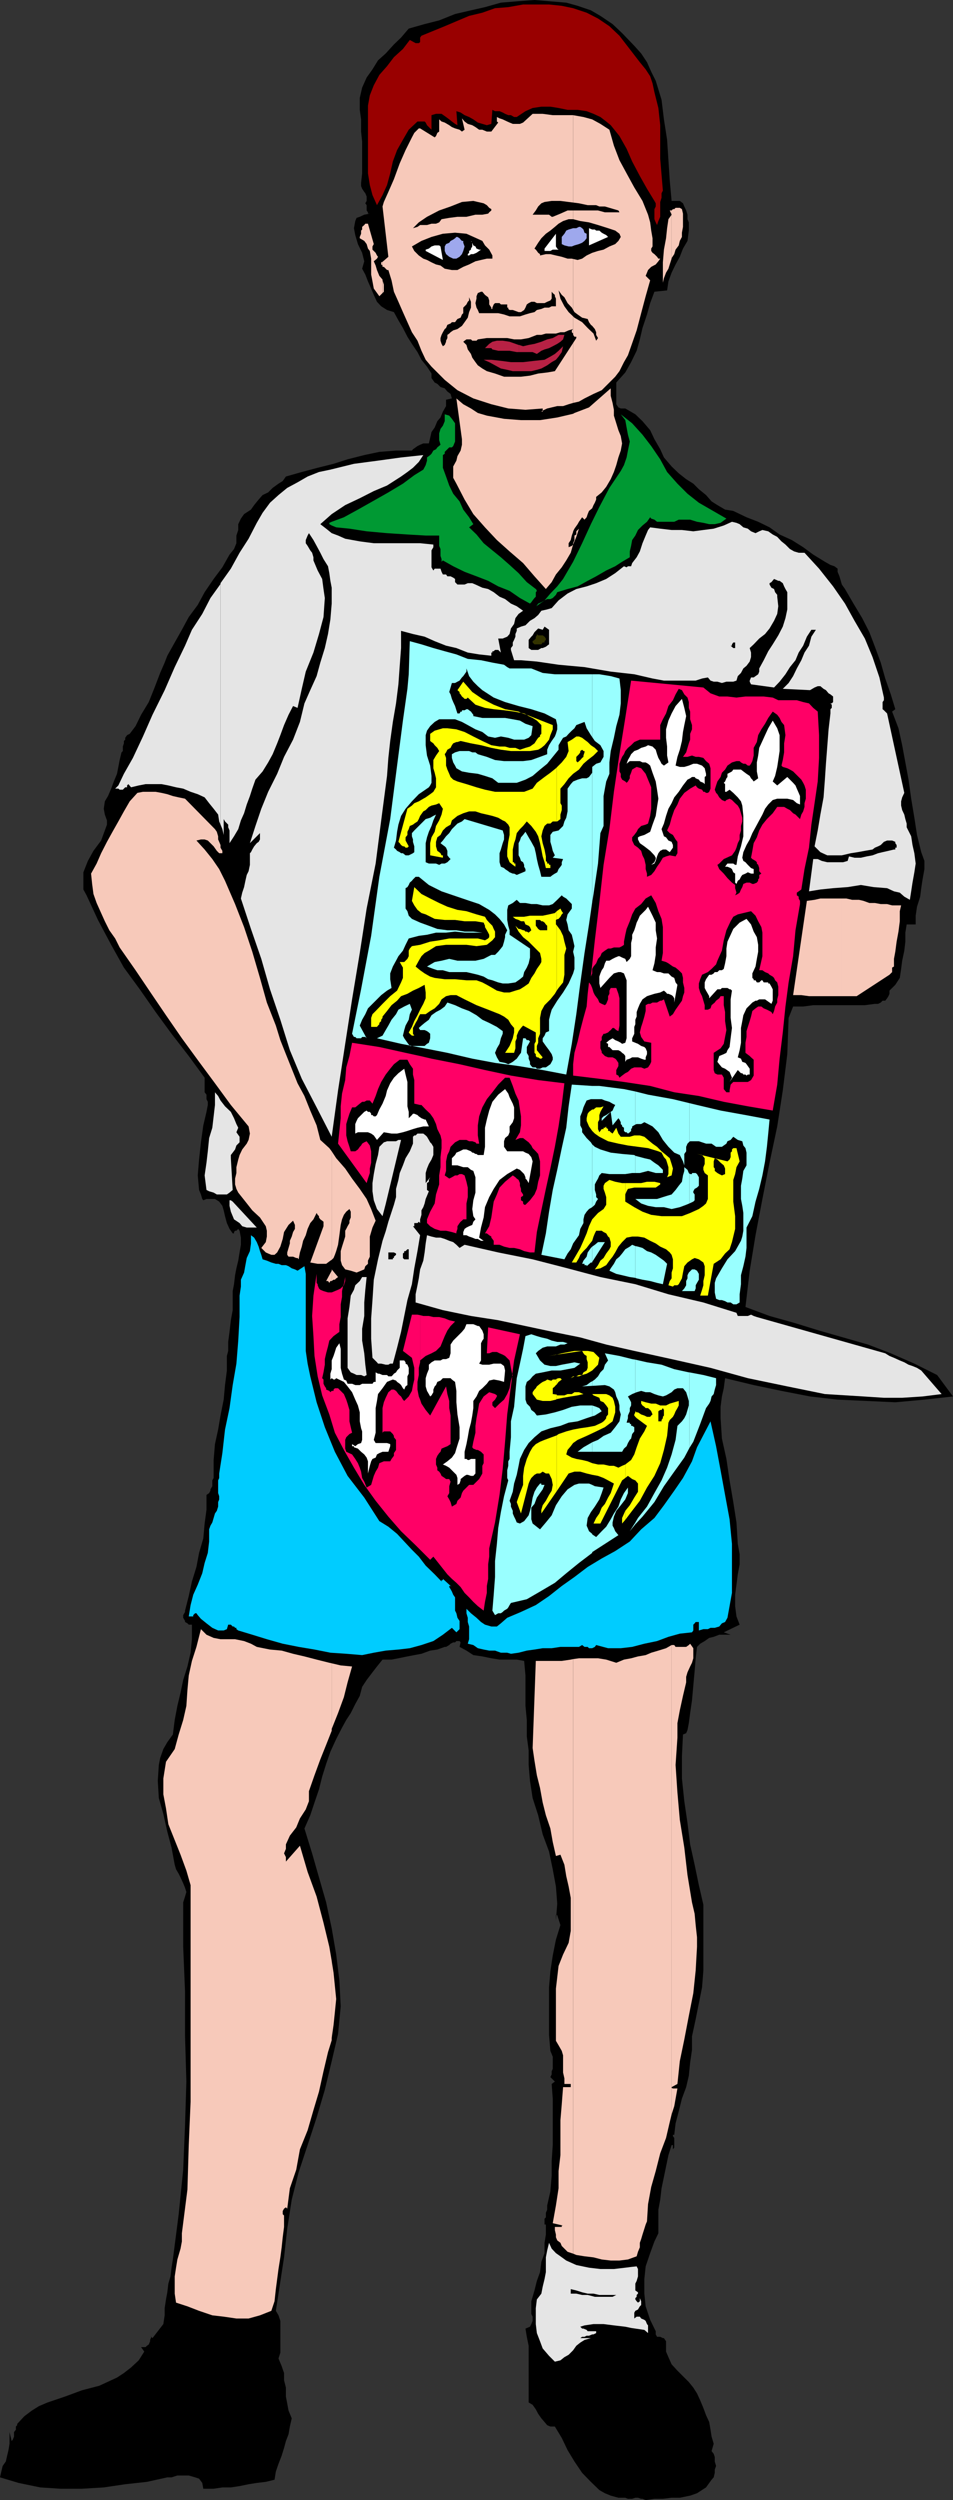 <svg xmlns="http://www.w3.org/2000/svg" width="360" height="944.398"><rect width="100%" height="100%" fill="#333333" stroke="none"/><path d="M253.703 75.898h3.098l1.199.899.5 1.203.703 1.5.5 1.598v1.699l.5 1.203v3.098l-.5 3.902L258 93.898 256.8 97l-1.597 2.898-1.5 3.102-1.203 3.297-.5 3.402-4.797.5-1.601 4.301-1.2 4.297-1.699 5.101-1 4.301-1.203 4.301-2.098 4.297-2.199 3.902-3.402 3.801v8.2l.8 1.198.899.399h1.703L240 156.5l2.703 2.598 2.899 3.402 1.601 3.398 2.2 3.801 1.398 3.098 2.902 3.402 2.7 2.598 2.8 2.203 2.7 1.7 2.097 2.097 2.703 2.203 2.098 2.398 2.199 1.399 2.902 1.703 3.098.5 5 2.398 4.402 1.7 4.301 2.101 3.797 2.7 4.602 2.101 4.3 2.7 3.801 2.8 4.399 2.7 2.101 1.198 1.5.5 1.2.899V216l.699 1.7.5 1.698.398 1.399 1.203 1.703 3.2 5.5 3.3 5.5 2.7 5.297 2.097 5.5 2.203 6 1.7 6 2.097 6 1.703 5.601-1.203.899 2.402 6.3 1.399 6.403L342 288l1.203 6.5 1 7.2 1.2 7.198 1 6.5 1.597 6.5 1.203 3.301v3.098l-.703 3.902-.5 3.301-.398 3.2-1.2 3.8-.5 3.398v3.301H342.5l-.5 3.098v3.402l-.398 3.399-.801 3.8-.399 3.102-.5 3.398-1.699 2.602-2.203 2.2v1.198l-.398.899-.5.8-.7.903h-1l-.699.7-1 .5H330.5l-3.797.5h-19.5l-3.8.5h-3.801l-1.7 4.3-.5 13.7-1.699 13.698-2.101 13.602-2.899 13.7L288 452.897l-2.598 13.7L283.203 480l-1.601 13.7 9.101 3.398 9.297 2.601 9.402 2.899 9.098 2.601 9.402 2.7 8.598 3.3 8.902 3.899 8.598 4.3 6 8.102-10.797 1.2-11 1-10.8-.5-11-.5L306 527.5l-10.797-2.102-10.5-2.199-10.8-2.601-.5 3.8-.7 3.102-.5 3.898v4.301l.5 7.7 1.7 7.699 1.199 8.101 1.398 8.2 1.203 7.699.5 8.101.7 3.899v3.8l-.7 3.801-.5 3.899-.5 3.8v4.301l.5 3.899 1.2 3.101-6 2.899 2.597.902h-4.297l-2.101.797-1.7.402-1.699 1.2-1.703 1-1.2 1.199-.5 4.3-.398 4.801-.5 5.5-.5 5.598-.699 4.8-.5 3.801-.5 2.602-.5 1.2-1.203.5-.398 8.198v8.399l.898 8.601 1.203 8.2 1 8.101 1.7 7.7 1.597 7.699 1.703 7.402v24.797l-.5 6.402-1.203 6-1.2 6-1.398 6.5v5.098l-.699 4.8-.5 5-1 4.301-1.601 4.301-1.2 4.801-1.199 4.598-.5 4.3h-.5v.5h-.5.5l.5.7v3.601l-.5.7v-1.602h-.5l-1.203 3.8-.898 4.301-.801 3.899-.899 4.3-.5 4.301-.699 3.801v8.899l-1.5 3.101-1.601 4.399-1.7 5-.5 4.8v5.5l.5 4.801 1.7 5.098 2.101 4.3v1.2l.5.902h1.2l1 .5h.398l.8 1.2v3.898l.899 2.101 1.203 2.7 2.2 2.402 2.097 2.098 2.203 2.199 1.7 2.101 1.398 2.2 1.199 2.601 1.203 2.899 1 2.699 1.2 2.601.5 2.899.398 2.601.8 2.7-.8 2.8.8 1 .399 1.2v1.699l.5 1.703-.5 1.398v1.2l-.398 1.699-.801.902-2.098 2.899-3.402 2.199-2.598.902-3.902.801h-3.098l-3.3.398h-3.2l-3.3.5-1.2-.5h-.5L241 943.5h-1l-1.2.398h-1.597l-1-.398h-2.601l-2.899-.8-2.203-.903-2.098-1.2-3.199-3.097-3.3-3.402-2.903-4.301-2.598-4.297-2.199-4.602-2.601-4.3h-1.7l-1.199-.5-1-1.2-1.203-1.398-1.2-1.703-.898-1.7-1.199-1.699-1.5-.898v-21.402l-.703-3.399-.5-3.101 1.703-.7.5-1 .5-1.199v-1.601l-.5-1v-4.801l1.2-4.098.898-3.601 1.199-3.301.5-3.899 1.203-3.3v-3.899l.5-3.101v-3.801h-.5v-2.2l.5-.5v-1.699l.5-1.199v-1.601l1.2-5.301.5-6v-5.5l.398-6v-17.598l-.399-5.5 1.2-.902-1.7-1.7.5-1v-1.199l.399-.898v-4.602l-.399-1-.5-1.199-.5-6v-18l.5-6 .899-6 1.199-6 1.703-5.5-1.203-3.8h-.5v2.101l.5-6.402-.5-6.5-1.2-6.5-1.398-6.7-2.402-6.5-1.7-7.199-2.097-6.5-1-6.5-.5-6v-5.5l-.703-5.3v-6.2l-.5-5.3v-11.5l-.5-5.5-2.797-.5h-6.5l-3.101-.5-3.399-.7-3.402-.5-2.598-1.699-2.601-1.402.398-1.7-.398-.5h-1.2l-.5.5h-.699l-1 .5-.5.5-1.203.7h-.5l-2.797 1-2.703.402-3.297 1.2-2.703.5-2.598.5-3.402.698-2.598.5H144.5l-2.098 2.602-1.699 2.2-2.203 2.898-1.7 2.601-.898 3.399-1.699 3.101-1.703 3.399-1.7 2.601-1.597 2.899-2.203 4.3-2.2 4.801-1.597 4.598-1.5 4.8-1.203 4.801-1.7 5-1.597 4.801-2.203 5 2.902 9.399 2.598 9.101 2.703 9.399 2.098 9.8 1.699 9.899 1.203 9.8.5 9.801-1 10.399-2.402 10.3-2.598 10.801-3.101 10.5-3.399 10.399-3.402 10.3-2.598 10.301-1.703 11-1.2 10.801-3.097 20.2 1 1.699.7 2.101v12l-.7 2.2 1.2 2.898.898 2.601v2.7l.699 2.8v3.399l.5 2.601.5 2.7 1.203 2.902-.703 3.098-.5 2.902-1 2.598-.7 2.601-.898 2.899-1.199 3.101-1 2.899-.5 3.101-3.3.801-3.403.398-3.098.5-3.402.7-3.297.5H84l-3.297.5h-3.902l-.399-2.2-1.199-1.601-1.5-.5-2.402-.7H67l-2.2.7h-1.597L55.5 937.5l-8.2.898-8.097 1.2-8.203.5h-8.2l-7.597-.5-8.203-1.7-7-2.101.5-2.2.5-2.097 1.203-1.703.5-2.2.5-2.097.399-2.402v-4.399l.8 3.399.399-.5.5-1.2V918.7l.699-.902v-1.2l.5-.5v-.5l2.703-2.898L12 910.598l2.703-1.7L18 907.5l6.5-2.203 6.5-2.399 6.5-1.699 6.703-3.101 2.598-1.7 2.699-2.101 2.902-2.7 2.098-3.3-1.2-1.7H55l.5-.5.703-.5.5-1.199v-.5l.5-1.199-.5-.402.899.902 4.101-5.3.5-3.301v-2.7l.5-3.3.5-2.7.399-3.3.8-2.7.399-3.3.5-3.098 2.199-17.102 1.703-16.8.7-17 .5-16.301-.5-17.098v-16.8l-.7-17v-16.801l.7-2.2.5-1.699-.5-1.601-.7-1.7-1-2.199-.703-1.402-1-1.7-.5-1.699-1.2-6.5-1.597-6-1.5-6.699-1.703-6-.398-6.5.398-6 .5-2.601 1.203-3.399 1.5-2.601 2.098-2.899.699-5.5 1-5.3 1.203-5 1-4.801 1.598-5.098L72 624.297l.5-5.098v-5.5h-1.2l-.5-.5-.898-.5v-.402l-.699-1.2v-1l.7-1.199v-.5l1.398-5.5 1.199-5.5 1.703-5.5 1-5.3 1.598-5.5.5-5.598.699-5.203v-5.598l1-.699.5-.902v-.5l.703-1.2V559.2l.5-.902V551.5l.5-6 1.2-5.5.898-5.3 1.199-6 .5-5.5.703-5.5v-5.5l.5-1.903v-3.399l.5-3.8.5-4.399.7-3.8v-7.2l.5-2.601.398-3.399.5-2.601.699-2.899.5-3.101.5-2.899V467.5l-.5-2.602-.5-.699-.7.7h-.5l-.398.5v.5h-.5l-1.199-1.7-1-2.199-.703-2.602-.5-2.199-.5-1.699-1.2-1.602-1.597-1H78l-1.2.5-.398-.5-.5-1.699-.699-1.699-.5-5.5.5-6 .7-6.5.898-6.402L78 420l.5-2.602V416.2l-.5-1v-1.7l-.7-.902v-5.5l-6-8.2-6.5-8.398-6-8.203-6-8.598-6-8.199-4.8-8.602-5-9.398-4.297-9.3L31.5 336v-6.5l1.703-4.3 2.098-3.802 2.902-3.898 1.399-3.8.8-2.2v-1.602l-.8-2.199-.399-2.199.399-2.8 1.199-2L42 297.897l1-2.699 1.203-2.902.5-2.598.5-2.601.7-2.899.5-.5V282l.398-1.203v-.899l.5-.5v-.699l.699-1 1-.5 2.203-2.902L53.301 270l2.902-4.8 2.2-5.5 2.097-5.5 1.703-3.903 1-2.598 2.797-5 2.703-4.8 2.598-4.801 3.402-4.598 2.598-4.8 3.402-5L84 214.296l2.703-4.797 1.7-2.102.898-2.199v-2.902l.699-2.098V198l1-2.102 1.203-1.699 2.598-1.699L96 190.797l1.703-2.098 1.5-1.699 2.098-1 1.699-1.703 2.203-1.598 1.598-1L108 180l6-1.703 6-1.598 6-1.5 5.3-1.699 6.302-1.602 5.699-1.199 6.3-.5h6l.399-.5 1-.699.703-.5 1-.5 1.2-.5H162l.5-2.102.5-2.199 1.203-1.699 1-2.402 1.2-1.399.898-2.199 1.199-2.102V151l2.203-.5-.5-1.703-1.203-.899-1-1.199-1.598-.5-1.199-1.199-1-.5-1.203-1.703v-1.7l-1.7-2.597-2.097-2.602-1.5-2.898-2.101-3.102-1.7-2.699-1.699-3.3L150.5 121l-1.7-3.102-2.597-.8-2.203-1.399-1.598-1.699-1.199-2.602-1-2.398-1.203-2.703-1-2.598-1.2-2.199.802-2.8-.801-3.2-1.598-3.3-1-3.403-.5-2.598.5-2.699.5-1.203 1.2-.399 1.699-.8 2.101-.399H139v-.5l-.5-.699v-2l-.5-.703.5-.899V74.2L138 73l-.398-.5-.801-1.203-.399-1v-1.2l.399-3.597v-12l-.399-3.8v-4.602l-.5-3.598V37l.899-3.902 1.699-3.801 2.203-3.098 2.098-3.402 2.902-2.598 3.098-3.402 2.699-2.598 2.902-3.402 6-1.7 5.5-1.398 6-2.402 6-1.399 5.301-1.199 6-1.699 6-.5 6.7-.5 12 1 4.3 1.2 5 1.698L226.801 6l4.601 3.098L235 12.5l4.602 4.797 2.601 2.902 2.2 3.301L246 27.098l1.703 3.402 2.2 7.2.898 7.398L252 52.797l.5 7.703.5 7.7.703 7.698"/><path fill="#900" d="m241.703 23.5 2.2 2.7 1.699 2.597.898 2.703.703 3.297 1.5 6 .7 6.5V60l1 12-.5 1v1.7l-.5 1.597v5.601l-.7 1.602-.5 1.5-.5-1-.5-1.203V79l.5-1v-1.203l-.5-.899-2.8-4.601-2.7-4.797-2.902-5.5-2.098-4.8L234 51.397l-3.297-4.101L229 45.898l-2.2-1.699L224.204 43l-2.601-1-3.399-.5h-3.8L211 40.797l-3.098-.5H204.5l-3.297.5L198.5 42l-3.297 2.2h-1L193 43.5h-1l-1.2-.5-.898-.5-1.199-.5H187l-1-.5-.398 5.297-1.7.5-1.699-.5-1.703-.5-1.7-1.2-1.597-.898-1.703-.699-1.5-1-1.598-.5.399 5.297-.899-.5-1.199-.899-1-.8-1.203-.899L166.8 43h-2.097l-1.703.5V49l-1-1-.7-.703-.5-1-.398-.399h-2.699l-3.3 3.102-2.2 3.797L150 56.699 148.402 61l-1 4.5-1.199 4.398L144.5 73.7l-2.098 3.801-1.699-3.8-1-3.802L139 65.5V39.898l.703-3.898 1.5-3.8 2.098-3.903L146.203 25l2.598-3.402 3.402-3.098 2.598-3.402L157 16.297h1.203l.5-.399V14.2l.5-.699L168 9.898 177.203 6l5-1.203 4.797-1.7 5-.398 5.602-1h9.8l4.801.5 4.297.899 5.102 1.699 4.3 2.203 4.301 2.898L234 13.5l7.703 10"/><path fill="#f7c9ba" d="M125.3 770.7v-.802l.7-5 .5-4.8.5-5-1-9.899-.7-4.5v30"/><path fill="#f7c9ba" d="m125.3 740.7-.898-5.302-2.199-9.101-2.601-9.899-3.399-9.3-2.902-9.899-5.301 6V701.5l-.7-1.402.7-1.7V696.7l1.5-3.3 2.402-3.102 1.399-3.399 2.199-3.398 1.203-3.102v-3.8l2.098-6 2.199-6 2.203-5.5 2.098-5.301v-25.5l-.899-.2-4.8-1.199L115 625.7l-4.297-1-4.3-1.199-4.403-.402-5-1-2.2-1.2-2.597-1-3.402-.699h-5.5l-2.598-.5L78 617.5l-2.098-2.102-1.699 6.7-1.703 5.3-1.2 5.5-.5 5.5-.398 6-1.199 5.301-1.703 5.5-1.5 5.5-3.297 4.801-1 6.297v6l1 5.3.899 6 2.398 6 2.203 5.5 2.2 6 1.597 5.5v81.801l-.7 16.399-.5 16.8-2.097 16.5v3.102l-.5 2.7L67 853.5l-.5 3.098-.5 3.3v6.5l.5 3.399 4.3 1.402 4.403 1.7 5 1.699 4.297.5 4.8.699h4.602l4.301-1.2 4.297-1.699 1.203-3.601.5-4.598 1-7.601.7-4.399.5-3.8.398-3.801.5-3.899v-4.3l-.5-.5v-1.2l.5-.902.699-.5.5.5 1-7.7 2.402-7 1.399-7.699 2.902-7.199 2.2-7.601 2.097-7 1.703-7.7 1.7-7.199 1.398-4.5v-30"/><path fill="#f7c9ba" d="M125.3 653.797v-.7l2.403-6 2.2-6 1.398-5.597 1.699-6-4.297-.402-3.402-.801v25.5m-.001-169.899.7-.5h.5l.5-.5.703-.5-2.402-2.898v4.398"/><path fill="#f7c9ba" d="m125.3 480-2.097 3.898h.7l.5.7.398-.7h.5V480m-.001-4.102.7-.699.5-1.199.5-1.402.703-2.399.5-3.601.5-3.899.5-2.101.7-1.7.898-1.199 1.199-1 .5 1v2.2l-.5 1.199V462l-.7 1.2-.5 1-.398.698v2.2l-.5 1.601-.699 2.2-.5 1.699v3.601l.5 1.7 1.2 1.601 2.097.5 2.203.7 1.7-.7 1.199-.5.398-1.203 1-.899V476.2l.703-1.5v-7.601l1-3.399 1.2-2.601-1.7-4.399-1.703-3.8-2.598-3.801L133 445.2l-2.598-3.8-3.402-3.9-1.7-2.602v41"/><path fill="#f7c9ba" d="m125.3 434.898-.898-1.199-3.402-3.101-1.398-5.5-2.399-5.598L115 414l-2.598-4.8-2.199-5.5-2.203-5.5-2.098-5.302-1.699-5.5-3.402-8.699-2.598-9.3-2.902-9.899-3.098-9.3-3.402-8.7L85 332.7l-2.2-4.403-2.597-3.797-2.902-3.602-3.098-3.398 1.7-.402H77.3l1.199.402 1 1 1.203 1.2 1.2 1.698.898.899H84v-.899l-.7-1.199v-1L82.8 318l-.398-.902v-1.2l-.5-1.699-.699-1-11.3-11.5-2.403-.5-2.2-.5-2.097-.699-2.203-.5-2.2-.402H54l-2.098.402L49 302.7l-2.2 3.8-2.097 3.797-2.203 3.902L40.402 318l-2.199 4.297-1.703 3.902L34.402 330l.399 3.898.5 3.801 1.199 3.399 1.703 3.8L39.602 348l1.699 3.398L43.5 354.5l1.703 3.398 6 8.602 6 8.898 5.5 8.102 6 8.7 6.5 8.898 6 8.101 6 8.2 6.7 8.101.5 2.7-.5 2.398-.7 1.402-1.703 2.2-1 2.097L90 438l-.7 2.898v2.2l-.5 2.101v2.2l.5 1.699.7 1.402 2.703 3.398 2.598 3.301 2.902 2.7 2.2 3.3.398 1.7v2.199l-.399 2.101-1.699 2.2 1.7 1.699.898.402 1.199.5h1.203l1-.902 1.2-2.2.898-2.898.5-2.602L109 462.7l1.703-1.601.7 1.601v1.5l-.7 1.2-.5 1.699-.703 1.601v1l-1 3.399V474l.5.7h1.703l1.2.5h.5l.398.5.5-2.602.699-2.2.5-2.199 1-2.101.703-2.399 1-2.199 1.2-1.402 1.199-2.399.398.7.5.5v.5l.5.699.703.5.5.402v1.7l-5 13.698 2.797.5h3.203l1.598-1.199.5-.3v-41M144.5 110.7l.5-.5v-2.7l-.5-1.602v-.3 5.101"/><path fill="#f7c9ba" d="m144.5 105.598-1.2-1.399-.898-2.199-.5-1.703-.699-1.598 1.2-1L142.8 97l-.399-.5-.5-1-.699-.703-.5-.5v-1.2l.5-.898L139 84.5h-1l-.398.5-.801.7v1l-.399.398v1.199l-.5 1.203v.5l1.7 1 .898 1.2.5 1.698.703.899.5 2.902v6l.5 2.598.5 2.703 2.098 2.898 1.199-1.199v-5.101m0-5.301v.5h.5l1.203 1.203h.5l1.2 3.898.898 4.301L150.5 114l1.703 3.898 3.399 7.602 2.101 3.2 1.5 3.8 1.598 3.398L163 138.5l2.203 2.2 2.797 2.8 4.8 3.898 6 3.102 6.802 2.2 6.398 1.597 6.5.5 6.5-.5v.8l1.703-.8 1.7-.399 2.097-.5h2.203l2.098-.699 1.699-.5V43.5h-7.7L205 43h-3.797l-3.601 3.297-1.2.5h-2.699l-1.203-.5-.898-.399-1.7-.8-1.199-.399-1-.5v1.7l.5.398-2.601 3.402h-1.7L182.203 49H181l-1.398-1-1.2-.703-1.699-.5-1.203-.899-1-1.199 1 4.301-1 .7-.898-.7-1.7-.5-1.199-.5-1-.703-1.703-1-1.2-.399-.898-.8v4.601l-.699.5-.5 1.2-.5.5-5.5-3.399h-.5l-.5.5-1.203 1.2-.898 1.698-2.399 4.801-2.203 5-2.2 6-2.097 4.801L145 76.297 144.5 78l2.203 19-2.203 1.898v1.399"/><path fill="#f7c9ba" d="m144.5 98.898-.5.2v.8l.5.399v-1.399m72 752.399 1.203.5 3.098.5 3.402.402 3.098.801 3.402.398H234l3.203-.398 3.297-1.203.5-1.7.703-1.699V847.2l.5-1.402.5-1.7.7-2.199.5-1.601.5-1.2.398-6.5 1.199-6.5 1.703-6 1.7-6.699 2.199-5.8 1.398-6 .703-2.899V621.4l-2.101 1.199-2.899.902-2.703.797-2.098.902-2.902.5-2.598.7-2.699.5-2.902 1.199-3.801-1.2-3.098-.5h-7.199l-2.203.301v224.598"/><path fill="#f7c9ba" d="m216.5 626.7-.898.198-3.399.5h-9.8l-1.2 32.899.7 4.8.898 5.5 1.199 4.801 1 5.5 1.203 4.801 1.7 5 .898 5.098 1.199 5.3 1.703-.5 1.5 3.801.7 4.301.898 3.899.8 4.3v12.5l-.8 4.5-2.098 4.399-1.703 4.3-1 8.602v19.7l1 1.699 1.203 2.101.5 1.7v6.5l.5 2.199v2.101h2.399v1.2h-2.899l-.5 6.5-.5 6v13.199l-.703 6v6.5l-1 6.5-1.2 6.699 3.903.902h-.5v.5h-2.601v1.2l.398 1.699v1l.5 1.199 1.203.902.5 1.2 2.2 2.199 2.097.699V626.699m0-420.999 1.203-2.903 1-3.098-1 1v1.2l-.703.398V204l-.5 1.2v.5m0 0-.5.5-1.2.5v-1.5l.802-1.2.398-1.703.5-1.399v-44.601l-6 1.402-6.5 1h-7.2l-6.398-.5-6.5-1.199-3.402-1-2.598-1.703-2.902-1.598-2.598-2.199 2.098 15.398V168l-.5 2.2-1.2 2.097-.398 1.703-1.199 2.2v4.3l1.2 2.2 3.097 6 3.3 5.5 4.403 5 4.5 4.8 4.797 4.297 5.102 4.402 4.3 5 4.301 4.801 2.2-2.602L210 217l2.203-2.703 1.7-2.598 1.699-2.902.898-3.098m0-4.801v-.199l.5-1 1.203-1.699.5-.902 1.2-1.7.898.899.8-.899.399-1.199.5-1.199 1.203-1 .5-1.203.5-.899.5-1.199v-1l2.098-1.699 1.699-2.102 1.703-2.898 1.2-2.703.898-2.598.8-2.902.899-2.598.5-2.699-.5-2.8-.898-2.2-.801-2.602-.899-2.898v-2.203l-.5-2.598-.699-2.699v-2.8l-8.203 7.198L217 156l-.5.297v44.601m0-48.698 2.203-.5 2.098-1.2 3.402-1.703 3.098-1.399 2.402-2.398 2.7-2.703 1.597-2.098 1.703-3.402 1.5-2.598 1.2-3.402 2.097-6 1.703-6.5 1.7-6.399 1.699-6-1.7-1.699.5-1.199.399-1 1.199-1.203 1.703-.899 1-1.199.7-1h-.7l-.5-.699-1-1-.703-.5-.5-.703v-.899l.5-.8V90l-.5-2.902-.398-3.098-.801-2.902-2.098-5.2-3.101-5.101-2.899-5.297-2.703-5-2.098-5.5-1.699-6-3.402-2.203-3.098-1.7-3.3-.898-3.903-.699v108.7m37.203 646.5 1-3.102 1.2-6.7h-1.7l-.5-.199v10m0-10.301 2.2-1.199.898-8.601 1.699-8.2 1.703-8.898 1.7-8.602.898-8.601.5-8.899v-3.601l-.5-4.598-.399-4.3-1-4.301-1.699-10.301-1.203-10.399-1.7-10.5-.898-10.3-.699-10.399.7-10.3v-5.5l.898-4.801 1.199-5.5 1.203-5.098v-2.102l.5-1.699 1-2.199.7-1.402.5-1.7v-3.8l-1.2-1.7-.5.5-1 .7h-4l-.5-.7h-1v167m0-690.898 1-1.5.5-1.703 1.2-1.598L256.8 91l.8-1.5v-1.602l.4-2.198v-5l-.398-1.7-.801-.5h-1.598l-.5.5h-.5l-.5.5v18"/><path fill="#f7c9ba" d="M253.703 79.5H253l.703 1.598-1.203 1.699-.5 3.402-.398 3.801-.801 4.297-.399 4.8v7.7l.399-1.7.8-2.097.899-1.5.5-1.602.703-2.199V79.5M317.8 376.297h5.802L336 368.199l1-1V365.5l.703-.402v-2.899l.5-2.699.5-3.8.7-3.802.5-3.898v-3.8l.5-2.2v-.203.203H337l-1.898-.5h-2.399l-2.203-.402h-2.098l-2.199-.801-1.703-.399h-2.598l-2.199-.5h-1.902v36.899m-.001-36.899h-7.898l-2.199.5-2.902.399-5.2 35.601h3.102l2.899.399H317.8v-36.899M205 155.098l-.5.402h.5zm0 0"/><path d="M208.8 81.898h-.398l-1-.8h-6.199l1.2-1.598.898-1.5 1.199-1.203 1.203-.5 2.7-.399h3.3l3.098.399 3.902.5L222 77.5h3.203l1.2.5h2.097l1.703.5 3.399 1 .398.7h-5.5l-2.598-.7h-11.5l-2.699 1.2-2.902 1.198m-42.001.899L165.903 84l-1.199.5H163l-1.7.5h-2.597l-1 .7-1.703.5 2.203-2.2 3.098-2.102 4.601-2.398 4.301-1.5 4.297-1.703 4.3-.399 1.7.399 2.203.5 1.2.703.898 1 .8.5v.5l-.8.7-.399.5-2.199.398h-2.601l-3.399.8h-3.402l-3.098.399-2.902.5"/><path fill="#fff" d="m139 78 .703 2.2L139 78"/><path d="m219.902 97.7-1.699.5-2.203-.5h-1.598l-2.199-.7-2.203-.5-2.098-.5h-1.699l-2.203.5V96l-.7-.5-.5-.703-.398-.5-.5-.399 1.399-2.199L204.5 90l1.703-1.703 1.7-1.2 1.699-1.398L211 84.5l1.703-1 2.098-.703h1.699l2.703.703 3.297.5 3.402 1 3.801 1.2 2.7.898L234 88.297l.5 1.203-.898 1.5-1.2 1.2-2.199.898L228 94.297l-2.098.5-2.199.703-2.101 1-1.7 1.2"/><path fill="#fff" d="M222.5 92.7v-6.5l1.203.5h1l.5.398h1.2l.898.8.699.399 1 .5.703.703-7.203 3.2"/><path d="M186 97.7h-2.098l-2.199.5-2.101.5-2.399 1.198-2.203.899-2.2 1.203h-2.097l-2.703-.5-1.598-1.203-1.699-.399-1.703-.8-1.7-.899-1.398-.5-1.699-1.199-1.703-1.703-.898-1.7L159.203 91 163 89.5l4.3-1.203 4.602-.399 4.301.399L180 90l2.203 1 1 1.7 1.598 1.597L186 96.5v1.2"/><path fill="#fff" d="M205.703 93.898 210 88.297v4.8l.5.801.5.399h-2.2l-.898.5h-2.199v-.899"/><path fill="#9ea8ed" d="m168.5 96-.5-1.203v-1.7l.5-.898 1.203-.5.5-.699 1-.5.7-.5.5-.5h.398l.8.5.399.5.5.5h.5v.7l.5 1.398-.5 1.699-.5 1.203-.898 1-1.2.7h-1.199l-1.5-.7-1.203-1m43.703-3.8v-2.7l1-1.203.7-1.2.898-.398 1.699-.5h1.203l1-.5h.5l.7.5.5.5.398 1.2.8.398V90l-.8 1-.899.7-1.199.5-1.703.5-1 .398h-1.2l-1.597-.399-1-.5"/><path fill="#fff" d="m176.703 96 .5-.5v-.703l.7-.5v-.399l.5-.8v-1.399l-.5-.699.5.7.398 1 .8.398.399.8 1 .399h.703l-.703.5-1 .703-1.2.5h-.898l-.699.5h-.5V96m-9.403 2.2-6.5-3.403v-.5l1.2-.399 1-.8 1.203-.399h1.7l.5.399.898 5.101"/><path d="m225.203 128.7-1-2.7-2.203-2.102-2.098-2.199L217 120l-2.2-2.102-1.597-2.199-1.5-2.902-.703-3.098 1.203 1.7 1 .898 1.2 2.203 1.597 1.7 1 1.698 1.203.899 1.7 1.203 2.097.5.5 1.2.703 1 .5.398 1 1.199.5 1.203v1l.7 1.2-.7 1M191.602 115v1.2H192v.5l.5.398h1.203l2.2.8h.898l1.199-.8.5-.899.5-1.199.703-.5 1-.5h1.2l.898.5h2.902l1-.5 1.2-.5.5-.703v-2.598l.398.5.8.7v.5l.399.898v2.902h-1.598l-1 .5h-1.699l-1.203.5-1.7.399-.898.8-1.699.399-1.703.5-2.098.703H192.5l-2.098-.703-2.199-.5H181l-.5-1.2-.5-.898-.398-1.699.398-1.703v-.899l.5-1.199 1.203-.5h.5l1 1.2 1.2.898.398 1.203v1.5l.8 1.2v.5H186v-.5l.5-1.2.5-.5h1.703l.5.5h2.399M167.3 130.797l-.5-.899-.398-1.199v-1l.399-1.199.5-1 .699-1.203.5-.399.5-1.199 1.203-.5.5-.5h1.2l.5-.699.398-.5L174 120l.5-1.203.5-.5v-2.098l.5-.5.703-.699.5-1 .5-.5v-1.203l.7 1.703v2.2l-.7 1.698-.5 2.102-1.203 1.7-1 1.398-1.7 1.199-1.597.5-1 .703-.5.5-.703.5v1.2l-.5 1v.398l-.5 1.199-.7.5m50.403-3.097-8.101 12.5-2.899.5-3.402.398-3.098.8-3.402.399h-6.399l-3.402-1.2-3.098-.898-1.699-1L180.5 138l-.898-1.203-1.2-1.7-.5-1.398-1.199-1.699-.5-1.703-1.203-1.2.5-.398.703-.5h1.7l.5.5H180l.5-.5 3.402-.5h7.7l2.601.5h2.598l2.902-.5 3.098-1.199h1.699l1.703-.5H210l1.703-.5h1.5l1.598-.703 1.699-.5-.5.5v.703l.5.5v.5l.5.7h.703v.5"/><path fill="#b72144" d="M196.102 140.2h4.601l2.098-.5 1.699-.5 2.203-1.2 1.7-1.203 1.597-.899 1-1.199 1.203-1.699.5-2.203L211 132.5l-1.398 1.2-1.7 1-2.199 1.198-3.8.399-4.301.5h-1.5v3.402m0-3.402H193l-3.797-.5-3.601-.399h-2.899l2.098.899L187 138l2.203 1.2 2.399.5 2.101.5h2.399v-3.403m0-3.797h5.101l1.598.7 1.699-1.2 1.203-.5 1.7-.5 1.398-.703 1.699-.899 1.203-.8 1-.899.5-1.699H211l-2.2 1.2-2.097.5-2.203.898-2.598.8-2.199.399-2.101.5-1.5-.5V133"/><path fill="#b72144" d="M196.102 130.297h-.2l-3.402-1.2-2.598-.398h-2.199l-1.703.399-1.2.8-.898.899-.699.703h-.5 2.899l.398.5 2.203.5h4.297l2.703.5h.899v-2.703"/><path fill="#093" d="m202.602 229 3.101-2.203-1.203.703-1.2.5-.698 1m0-5.5.199-.3-.2-.5zm0 0"/><path fill="#093" d="m202.602 222.7-.2-.2-3.402-2.602-3.098-3.398-3.402-3.102-3.297-2.898-3.203-2.602-3.297-2.699-2.703-3.3-2.797-2.7 1.598-1.199-1.598-2.602L175 192.5l-1.398-3.102-2.399-2.898-1.5-3.102L168.5 180l-1.2-3.3v-4.802l.7-.5v-.699l1-1 .703-.699h1l.5-.5.7-1.703v-6.899l-1.2-1.699-1-1.199-1.703-.5v2.598l-.7 1.699-.898 1.203-.5 1.7v2.597l.5 1.703-1.199 1-.5.7-1 .5-.703 1.198-.5.5-1.2.899V174l-.5 1.7-.898 1.698-3.402 2.102-4.297 3.2-5.5 3.3-6 3.398-5.5 3.102-5.3 2.898-4.602 1.7-.899.402v.5l.899.5 1.699.7 5 .5 6.5 1 7.703.698 7.7.5 6.898.399h5.101v3.902l.5 1.2V210l.399 1.2v1l.5-.5 3.902 2.198L175.5 216l4.5 1.7 4.402 1.698 3.801 2.102 4.297 1.7 3.902 2.698 3.801 2.102.5-.5.5-.703.7-.899.5-.5V223.7l.199-.199v-.8m3.101 4.096 1-.5h1.2l.898-.399L210 224.7l.5-1 3.902-1.199 3.801-1 3.797-2.102 3.203-1.699 3.797-2.2 3.402-1.602L235 212.2l2.902-1.699v-2.203l.5-2.098.399-2.199 1.199-1.703 1-2.098 1.703-1.699 1.7-1.402 1.199-1.7.398.5 1.203.399 1 .8h6.5l1.7-.8h4.3l2.598.8 2.402.403 2.2.5H270l2.203-.5 2.2-1.602-10.403-6-4.297-3.398-3.8-3.8-3.903-4.403-2.598-4.797-3.402-5-3.297-4.3-3.902-4.302-4.301-3.398 1.703 2.2.5 2.8.5 2.7.7 2.597-.7 3.402-.5 2.598-1 2.902-1.203 2.2-4.297 6.398-3.8 7.203-3.2 6.5-3.3 7.2-3.403 7-3.797 6.5-2.203 2.8-2.598 2.7-2.199 2.597"/><path fill="#e5e5e5" d="M301.703 208.797h2.2l5.5 6 5.3 6.703 4.5 6.5 3.598 6.5 3.902 6.7 2.899 7 2.601 7.698 1.7 7.602v1l-.5.7v2.698l.5.399.5.5.699.703 6.5 30-.801 1.7-.399 1.5v1.597l.399 1.703.8 1.7.399 1.698.5 1.7v1.402l1.703 3.398.5 3.301.7 3.098.5 3.902-.5 3.301-.7 3.898-.5 3.301-.5 3.2-2.101-1.2-1.7-1.5-2.199-.5-2.601-1.199-5.102-.402-4.797-.801-5 .8-5.5.403-4.8.5-4.301.7 1.601-12.2h1.7l1.5.7 2.097.5h6l1.703-.5.5-1.7 2.098.5h2.402l2.2-.5 2.199-.402 2.101-.801 1.7-.399 2.199-.5 2.101-.5h.5v-.699h.5v-1l-.5-.699v-.5l-1.203-.5h-1.898l-1.2.5-1.199 1.2-1 .5-1.203.5-.898.698-2.899.5-2.703.5-2.598.399-3.402.8h-5.5l-2.598-1.199-2.199-2.199 1.2-6 1-6 1.199-6.5.5-6.699.398-6 1-13 .703-6v-1.602l.5-.5V266.2l-.5-.5h.5l.5-.5v-2.101l-1-.801-.703-.399-1-1.199-.898-.5-1.2-1h-1l-1.199.5-1.703 1-10.297-.5 2.2-2.199 1.699-2.602L301 252.5l1.703-3.102 1.2-2.898 1.699-2.602.898-3.398 1.703-2.602H306.5l-1.7 2.602-1.398 3.398-1.699 2.602-1.203 2.898-2.098 2.602-1.699 2.7-2.203 2.8-2.098 2.2-8.699-1.2-.5-1v-.402l.5-1.2h1l.7-.5 1-.699.398-1V252.5l1.699-3.102 1.703-3.398 1.7-2.602L294 240l1.703-3.3 1-3.2.7-3.3v-6.5l-.7-1.2-.5-1-.5-1.203-1.203-.899h-.5l-1.598-.699-1 1.2-.699.398v.5l.7 1.203 1 .5.398 1.2.8 1v.698L294 229l-.398 2.898-1.2 2.602-1.699 2.898L289 239.5l-2.2 1.7-2.097 2.198-1.5 1.399.5 1.703v1.7l-.5 1.698L282 251.5l-1.2 1-.898 1.7-1.199 1.198-.5 1.7-1.203.402h-2.598l-1.699.5-1.703-.5h-1.398l-1.2-.402-1-1.2-2.199.399-2.402.8h-12l-4.301-.8-6.898-1.598-8.899-1-9.902-1.699-9.801-.902-8.2-1.2-6-.5h-2.597L193 245.5v-.703l.703-.899V242.7l.5-1 .5-1.199v-1l.5-1.203v-.899l1.598-.699 1.699-.5 1.703-1.699 1.7-1 1.398-1.203 1.199-1.598 2.203-.5 1.7-.5 2.597-2.902 3.402-2.598 3.301-1.699 3.899-1 3.601-1.203L229 218.7l3.402-2.199 3.301-2.602 1 .399.5-.399h1.2l.398-1.199 1.699-2.199 1.203-2.203 1-3.098 1.2-2.902.898-2.098.8-1 3.801.5 4.301.5h3.899l4.3.5 3.801-.5 3.899-.5 3.8-1.199 3.098-1.402 1.703.402 1.2.5 1.398 1.2 1.699.5 1.203 1 1.7.698 1.398-.699 1.199-.5 2.203.5 1.7 1.2 1.699.898 1.601 1.703 1.5 1.2 1.7 1.698 1.597.899 1.703.5M83.3 451.2h2.403l1-.7 1.2-1-.7-12v-1.203l.7-.899.898-1.199.5-1.5L90.5 431.5v-2.102l-1.2-1.699L90 426l-.7-1.402-.898-2.2L87.203 420 85 417.898l-1.7-2.199v35.5m0-35.499-.898-1.7-1.199-1.402v4.8l-1 8.602L79 429.898l-.5 5-.5 4.301-.7 4.801.7 5.5 1 .5 1.703.5 1.2.7H83.3v-35.5m0-104.2.7 1.7.5 2.198v-6l.5.899 1.203 1.203v1l.5 1.2v4.8l1.7-2.602L90 313.2l1-3.3 1.203-2.7 1-3.3 1.2-3.2.898-2.8 1.199-3.4 2.703-3.102 2.098-3.398 1.699-3.102 1.703-4.101 1.2-3.098 1.398-3.8L109 270l1.703-3.3 1.7.698L114 260.2l1.5-6.5 2.902-7.199 2.098-7 1.703-6.402.5-7.2-.5-3.398-.5-3.8-1.703-3.2-1.598-3.8v-1.2l-.5-1.703-.699-.899-1-1.699-.703-1V204l.703-1.703.5-.899 1.7 2.602 1.199 2.2 1.398 2.597 1.203 2.402 1.7 2.7.5 2.601.398 2.898.5 2.602v6l-.5 6-.899 5.5-1.199 5.297-1.703 5.5-1.398 5.101-2.399 5.301-2.203 5-1.7 7-2.597 6.7-3.402 6.5-2.598 6.398-3.402 6.8-2.598 6.403L96.5 312l-2.098 6.5 3.801-3.8v2.398l-.5.902-.703.5-1 1.2-.7 1.198-.5 1-.398.399v4.402l-.5 2.399-.699 1.402-.5 2.2-.5 2.398-.703 2.101-.5 2.2 3.8 11.5 3.903 11.3L102 373.7l3.902 11.5 3.598 11.5 4.5 10.8 5.602 10.797 5.699 11.101 2.402-17.5 2.7-17.601L133 377.5l2.902-17.5 2.598-16.8 3.402-17L144 309.897l2.203-16.8.5-6.801.7-6.399 1-7.199 1.199-7 .898-7.199.5-7 .5-6.703v-6.5l4.5 1.203 4.402 1 3.801 1.7 4.297 1.698 3.902.899 4.301 1.703 4.297.7 4.602.5v-1.2H186v-.5h.5l.5-.5h1.203l1 1-1-5.3h1.7l1.699-.7.898-1 .5-2.102 1.203-1.699.5-2.199 1.2-1.602 1.699-1.199-2.399-1.699-2.203-1-2.2-1.703-2.097-.899-2.203-1.699-2.098-1.199-2.199-.5-2.601-1.203-1.2-.5h-1.699l-1.203.5h-2.7l-.898-.899V218.7l-.699-.5-1-.5H169l-.5-.699h-1.2l-.5-1-.398-1.203h-2.199l-.5.703-.703-1.203v-6.399l.703-1.199v-1l-5-.5h-17.5l-5.3-.699-5.5-1-2.7-1.203-2.402-.899-2.098-1.699L121 198l4.3-3.8 5.102-3.403 5.5-2.598 5.301-2.699 5-2.102L151.5 180l2.402-1.703 2.098-1.598 2.203-2.199 1.7-2.602-8.403.899-8.7 1.203-9.097 1.2-8.902 2.198-4.301.899-4.297 1.703-3.8 2.2-3.903 2.097-3.297 2.703-3.203 2.898-2.797 3.801L97 197.5l-3.098 6-3.402 5.297-3.297 6-3.902 5.5V311.5"/><path fill="#e5e5e5" d="m83.3 220.598-3.8 5.3-3.098 6-3.902 6-2.598 6L66 252l-3.797 8.7-4.601 9.3L54 278.2l-3.797 8.097-3.402 6-2.098 4.402-1.203 1.2h1.203l.5.398h1.2l.898-.899H48v-.699l.5-.5 1 1.2 2.902-.7 2.598-.5h6l2.602.5 2.898.7 2.703.5L72 299.097l2.703.902 2.598 1.2L79 303.397l1.703 2.102 1.7 2.2.398 2.597.5 1.203v-90.902"/><path d="M199.703 244.797v-3.098l1-1.199.5-.5.7-1.203 1.398-1.399 1.699.5.703-1.199 1 .7.7.5v5.5l-.7.5-.5.398-1.203.5h-.5l-1.2.703h-2.597l-1-.703"/><path fill="#330" d="m201.902 243.398-.699-.699v-.5l.7-.5.5-.5v-.699l.398-.5v-.5l.5.5H205l.703.5.5.7v.5l-.5.5v.5H205l-.5.698h-2.598"/><path fill="#9ff" d="m223.703 586.297 4.797-3.098 5.102-3.3-1.2-1.5-.5-1.2-.5-.902v-1.2l.5-2.199.899-2.199 1.699-2.101 1.703-2.2 1-2.398v-2.102l-1.5 2.102-1.203 2.398-.898 2.7-1.7 2.601-1.199 2.2-1.703 2.8-1.7 1.7-2.097 2.199-1.5-1v6.699m0-6.699v-.2l-1.203-1-.5-1.199-.398-.902.398-2.899 1.203-2.199.5-.699v-9.602l-1.203-.5h-3.797l-1.703.5-2.598 1.7-2.199 2.601-2.203 3.399-1.598 3.8-2.199 2.7-2.203 2.601-2.797-2.199-.5-1.602V569.5l1.2-1.402.898-2.399L204 564l1-1.402.703-1.7H204.5v-.5h-.5l-1.2 1.5-.898 1.602-.699 2.2-.5 2.898-.5 2.101-.5 1.7-1.703 2.199-1.598.902-1.199-.402-.5-1.2-.5-1-.5-1.199v-1l-.703-1.601v-1l-.5-1.2 1.203-3.398.5-3.102 1-3.3.7-3.399.5-2.601 1.597-3.399 1.703-2.601 2.2-2.2 2.597-2.199 3.402-1.199 3.801-.902 3.098-1.2 3.402-.5 3.399-1.199 2.101-.699v-4.102h-4.5l-3.203.5-3.297 1.2-3.101.902-3.399.797-3.402.402-.899-1.199-1.199-.902-.5-1.2L199 530.2l-.5-1.5v-5l.5-1.7 1.203-.902 1-1.2 1.2-1 2.597-.5 3.402-.699h3.301l2.7-.5 2.597-.5 2.203-1.601-2.203-.5-2.598.5-2.199.402-2.203.5h-2.098l-2.199-.5-1.703-1.602-1.598-2.699.899-.902 1.699-1.2 1.703-.5H210l1.703-.699h1.5l1.2-.5-1.7-.5H210.5l-2.098-.5-1.699-.699-2.203-.5-1.7-.5-2.097-.699-2.203.7-.898 4.8-1.2 5.598-1.199 5.5-.5 5.3-.5 5.5-1.203 5.5v6l-.5 5.5v2.7l-.5.902v1.7l-.398 1.698v2.899l.398.902-1.598 6-1.199 6-1 6-.5 6-.703 6.5v6l-.5 6.7-.5 6 1 1.699 1.203-.7h1l.7-.5.5-.5 1.199-.699.398-.5.5-.902.5-.797 6-1.402 5-2.899 5.602-3.3 4.3-3.602 4.801-3.899 5-3.8v-7m0-9.098 1-1.402 1.7-2.7.898-2.398.699-2.102-3.297-.5-1-.5v9.602"/><path fill="#9ff" d="M223.703 548.398H235l.703-1.199 1-.902.5-1.2.7-1.199.5-.5.398-1.699.8-1v-1.601l-.8-.5h-.399v-.7h-.5v-.5h-1.199l.5-1.699v-1l.7-1.601v-1.2l.5-1V529.7l-.5-1-.7-1.199 1.598-.902 1.199-.5v-12.5l-1.2-.2-4.8-1.199-5.5-1 1.203 2.7-1.203 1.601-.5 1.7-1.2 1.198-.898 1.5-1.199 1.2-1 .699v1.703l4.797-.3 1.703.5 1.7 1.198.5 1 .398 1.602.8 1.7.399 1.698v1.7l.5 1.699-.5 2.601-1.598 2.2-1.699 2.101-2.703 1.2-2.098 1.5-2.199.898v3.601"/><path fill="#9ff" d="m223.703 544.797-.5.3-2.8 1.602-2.2 1.7h5.5v-3.602m0-9.797 1-.3 2.598-1.602-.899-1.2-1.199-.5-1.5-.5V535m0-13.203-.5.203-1.601 1.2-1.7.5 3.801-.2v-1.703m0-45.097 4.797-7.5h-2.598l-1.199 1-1 .698v5.801"/><path fill="#9ff" d="m223.703 470.898-.5.5-1.203 1.7-.398 1.601-1.2 1.5-.5 1.2h.899v.5h.8v.398l1.602-1.399h.5v-6m0-14.898 1-.902.5-1.2.7-1-.7-.699v-1l-.5-1.699v-2.102l.5-1 .7-1.199.5-1.199.898-.902 2.902.402h6l2.598-.402H240v-6.5l-.398-.301-4.602-.399-4.297-.5-3.902-1.199-2.098-1-1-.902V456"/><path fill="#9ff" d="m223.703 432.297-.5-.797-1.601-1.602-1.7-2.199V426.5l-.699-1.402v-3.399l.7-1.699.5-1.703.398-.899.8-1.699 1.602-.5h.5v-5l-7.703-.5-1.2 8.2-.898 8.101-1.699 7.7-1.703 8.198-1.7 7.602-1.398 8.2-1.199 8.198L204.5 474l8.703 1.7 1.2-2.2 1.199-1.602.898-2.199 1.203-1.699 1-1.402.5-2.399 1.2-2.199v-1.402l.398-1.7.8-1.199.899-1 1.203-.699v-23.703m0-17.097h3.598l1.199.5 1.703.5 1.2.698 1 .5-.5.899-.5 1.203-.7.5-1 .7-.703.5-1 .5-.7.698v1l3.403-3.398.7 5.098 2.199-2.7.398.5.5 1v.7l.5.5v.402l.703.5v1.2l.5.5h.5l.5.5.7-.5.5-.5v-.7l.398-.5v-.5l1.199-.703v-12.5l-4.297-.899-9.3-1.199h-2.7v5m0-74.402.5-3.098 1.7-11.5.898-11.5L228 312v-11.3l.5-2.802.5-2.699 1.203-2.902V288l.5-4.3 1.2-5 .898-4.403L234 270l.5-4.3v-5l-.5-4.403-3.297-.899-4.3-.699h-2.7v86.098"/><path fill="#9ff" d="M223.703 254.7h-14.101l-4.602-.5-4.297-1.7H192.5l-.898-.5-1.2-.902-4.402-.801-4.297-.899-5-.5-4.3-1.699L168 246l-4.297-1.203-4.5-1.399-4.402-1.199-.399 12.5-.5 5.5-1.699 12-2.203 17-2.598 20.2-4.101 21.8-3.098 22.301-3.8 20.2L133 390.5l.703 1.2h.5l.5.5h1.7l.398-.5H138l.5.5-2.598-4.802.899-2.199 1.199-2.101 1-2.2 1.703-1.699 1.7-1.699 1.597-1.602 2.203-1.699 1.7-1-.5-3.3v-2.2l1-2.601 1.199-2.2.898-1.699 1.703-2.101 1-2.2 1.2-2.398 3.8-1 3.098-.402 3.402-.801h3.797l3.402-.399 3.598.399h6.703l-3.402-.399H175.5l-3.098-.5H169l-3.797-.5L162 349.7l-3.297-1.199-3.101-1.402-1.2-1.2-.5-1.699-.699-1v-7.7l.7-.402.5-.801.398-.899.8-.699.399-.5 1-1h1.203l3.797 3.098 4.8 2.402 4.403 1.5 5 1.7L181 341.5l3.8 2.2 2.2 1.698 1.703 1.7 1.7 2.101 1.199 2.2-.801 1.699V354l-.399 1.7-.5 1.698-.699.899-1 1.203-1.203 1.2h-1.398l-2.899 1.5-3.101.698H172.8l-3.098-.699-2.902.7-2.598.5-2.902 1.699 2.402.902 1.5.5h2.098l2.402.7h6.5l2.2.5 2.097.5 2.203.698 1.7 1 1.597.399 2.203.8 1.7.403H192l2.703-.402 1.7-1.2 1.199-1L198 367.2l1-1.699.703-1.602.5-2.199v-3.402l-7.703-5.2v-1.699l-.5-1.699-.398-2.199v-3.8L192 342l1.703-.902 1.5-1.2 1.2 1.2h2.097l2.203.402h2.098l2.199.5h2.402l1.399-.5 1.699-1.602 1.703-1.699.5.5 1.2.7 1.699 1.699.398.402v1.7l-1.598 2.198-.5 2.102.5 1.7.399 2.198 1.199 1.7.5 2.101.5 2.2-.5 2.101.5 2.2v4.3l-.5 1.7-1.7 3.8-2.097 3.398L210.5 378l-2.098 3.398-.5 1.7-.5 2.101v4.301l-1.199.5-.5 1.2-.703 1v1.198l1.203 1.7 1.2 1.601 1 1.5.398 1.2v.898l-.399.8-.5.903-1.699 1.2H205l-1 .5h-1.2l-.398-.5h-1.199l-.5-.5-.5-.7v-.902l-.5-1.2v-1L199 397.7v-2.2l.703-1.203.5-.899-.5-.5H199l-.5-.699h-.898l-.801 5.5-.399.5-.5.7-.699 1-.5.398-1 .8-.703.403-1 .5-1.2-.5-2.097-.402-1-1.7L187 397.7l.703-1.699 1-1.703.5-2.098.7-1.699v-1l-2.2-1.602-2.902-1.5-2.598-1.199-2.203-1.7-2.797-1.602-2.703-1-2.598-1.199-2.902-1-1 1.5-1.598 1.2-1.699.898L163 383.5l-1 1.7-1.598 1.198-1.199 1-1 .899.5.8h1.7l.898.403.699.5.5.5v1.7l-.5 1.698-.7.399-.898.8h-5.601l-.899-1.199-.699-1-.5-.699-.5-1 .5-2.101.5-1.7 1.2-2.199.398-2.101.8-1.7-.8-2.199-2.098 1-2.203 1.2-.898 1.699-1.7 2.101-1.199 2.2-1 1.699-1.203 2.101-2.098 1 9.098 2.098 8.902 1.703 8.598 1.7 9.402 2.198L187 401.5l8.902 1.2 9.098 1.5 8.902 1.698L216 394.297l1.703-11.2 1.5-11.597 1.598-11.5 1.699-10.8 1.203-8.403v-86.098M240 575.797l2.703-2.899 4.5-5.5 3.598-6 3.902-5.5 3.797-5.3 1.902-3.598v-28.602h-.199l-5.5-1.199-4.8-1.699-5.5-.902-4.403-1v12.5l.5-.2 1.703-.5 1.7.5h1.699l1.601.7 1.5.5 1.7.402 1.199-.402.898-.5 1.203-.7 1-1 1.2-.5H258l1.203 1.5.5 1.602.5 1.7v1.698l-1 3.399-.703 1.402-.898 1.2-1.7 1.699-.699 5.3-1.5 5.5-1.703 5-2.098 4.801-2.699 4.801-2.8 5.098-3.403 4.3-1 1.7v.699"/><path fill="#9ff" d="m240 575.098-2.098 3.3 2.098-2.601Zm0-92.398.5.198 2.203.5 2.899.5 2.601.7 2.2.5 1.597-7.7-1.2-1.199-1.398-1-1.699-1.199-1.703-.902-1.598-.5-1.699-1.2-1.703-.5-1-.199v12"/><path fill="#9ff" d="m240 470.7-1.2-.5-.898.698-1.699 1L235 473.5l-1 1.2-1.2 1-.898 1.698-1.199 1.7-.5.902 2.598 1.2 2.199.5 2.902.698 2.098.301v-12m0-17.801 2.203 1.7 2.598.902 2.902.5h3.098l2.902.7 3.098-.7 2.402-.902 1.2-.5v-11.301l-.2-.2-.5-1.199-1.203-1v1.399L258 444l-.398 2.398-1.2 1.5-1.199 1.602-1.5 1.7-1.703.5-1.598.5-2.199.698H240m0-9.8h1.703l3.098-.801 2.902.8h2.7v-1.199l-1.7-1.699-1.5-1-1.601-1.199-2.2-.5-3.402-.902v6.5m0-18.301.5-.2h1.703l1.2-.699 1.398.7 1.699.902 2.203 2.2 1.7 2.898 2.097 2.601 2.203 2.2 2.098.898 1.199 2.402.5 1.5v-4.3l.703-1v-1.7l.5-1.199.7-.703v-14.598l-6.2-1.5-9.402-1.699-4.801-1.203v12.5M260.402 547l1.5-2.402 2.598-6.7 2.203-6 1.2-1.699.5-1 .398-1.699.8-.902.399-1.7.5-1.699v-2.601l-4.797-1.2-5.3-1V547m-.001-59.3h2l.399-1v-1.2l.5-.902.699-1.2V481.2l-.7-1.199-.898-.5h-1l-1 1v7.2m0-7.201-.199.2-.5 1v1.198l-.5 1v1.602l-.703 1.2-.898 1h2.8v-7.2"/><path fill="#9ff" d="m260.402 454.598 1.5-.7.5-.5V451.2l-.5-.699v-.5l.5-.902.899-.5.699-.7V444.7l-.7-1.199-.5-.402h-1.398v.402h-.699l-.3-.203v11.3"/><path fill="#9ff" d="m260.402 431.297.301-.2H264l1.203.403 1.5.5h2.098l1.699 1.2h2.203l.7-.5 1-.7.398-.902 1.199-.5 1-1.2 1.703 1.2 1.7.5.398 1.601.8 1 .399 1.7v4.8l-1.2 2.098-.398 2.902-.5 2.7v5l.5 2.601.399 2.7v6.698l-.399 2.2-.5 1.601-2.199 3.899-2.902 3.101-2.098 3.399-2.203 3.8-.5 1.7v3.601l.5 2.399 1.203.5h1l1.2.402.898.5H276l1 .7h1.203l1.2-.7v-3.102l.5-3.8v-3.399l.898-3.402.8-3.598.399-3.3v-7.7l2.203-4.3 1.2-5.5 1.398-4.801L288 444l1-5.3.703-5.5.5-5 .5-5.302-9.101-1.699-9.399-1.699-8.902-2.102-2.899-.699v14.598"/><path d="M277.703 242.7v2.097H277l-1-.899h.5v-.5l.5-.699h.703m-71 42.199-2.703 1-3.297 1.2-3.101.402h-7.2l-3.402-.402-3.098-1.2-3.402-1-.898-.699h-1.2l-1.199-.5h-3.601l-1.7.5-1.199.7v1.398l.5 1.703.7 1.2.5 1 2.097 1.198 2.703.5 3.297.399 2.703.8L186 294l2.203 1.7h7l3.297-1.2 2.703-1.402 2.797-2.399 2.703-2.199 2.098-2.602L211 283.2v-1.7l.703-1.203 1-1.598 1.2-.5.898-1L216 276l1-.902.703-1.2 3.098-1.199.8 2.399 1.602 2.601 1.5 2.2 2.098 1.601 1.199 2.2v2.198l-.7 1.2-.5.902-1.597.5-1.5 1.2v2.198L222.5 293.5l-.898.5h-1.7l-1.699.5-1.703.7-.898 1-1.2 1.698v8.602l-.5 2.398-.699 1.399-.5 1.703-1.703 1.7-2.2.5-.898 1.198V318l.5 1.7.399 1.698.8 1.7-.8.902 3.902.5-.5 1.2v1l-.5.698-.703.899-.5 1.203-.898.5-.801.5-.899.7H204.5l-.5-2.102-.7-2.399-.5-2.199-.398-2.203-.5-2.098-1.199-2.199-1-1.703-1.203-2.098-.898 1.2-.801.898-.399 1.203-.5 1v4.598l.5.902.399 1.2.8.5.399 1v.698l.5.899v.8l-.898.403-2.399 1-1-.5h-.5l-1.203-.5-.5-.402-1.2-.801-.398-.399-1.199-.5-.5-1.699v-3.402l.5-1.399.7-2.398.5-1.402v-1.7l-.5-1.699-14.403-4.3-1 .898-1.7.8-.898.903-1.199 1.2-1 1.5-1.203 1.198-1.2 1.602-.898 1 .899.7.699.5.5.5.5 1.198v1.7l.703.902.5.5-1.203 1.2-1 .5h-1.2l-.898.5-1.199-.5H162l-1.2-.5v-7.2l.5-2.203.7-2.098 1-2.199.703-2.102 1-2.199-1 .5-1.203.7-1.7.5-.898.898-1.199 1.203-1 1-1.203 1.2-.898 1v1.198l.398 1.2V318l.5 1.7v2.198l-.5.399-1.598.8h-1.199l-1-.8h-.703l-.5-.399-1-.5-.398-.5-.801-.699.8-2.699.399-3.3.5-2.7 1-3.3 1.703-2.7 2.399-2.8 2.601-2.7 3.797-2.602.5-.699.5-1v-2.601l-.5-3.899-1.2-3.8-.5-3.899v-3.8l.5-1.7 1.2-1.703 1.703-1.598 1.7-1h6l2.597 1 2.203 1.2 2.899 1.601 2.601 1 2.2 1.7 2.597.5 2.203-.5 2.797.5 2.203.698H198l1.703-.699 1-1 .5-3.402-2.703-.899-2.098-1.199-2.699-.5-2.902-.5h-8.598l-3.402-.699v-.5l-.399-.5-.5-.703-.699-.5-.5-.399h-.5l-.703.399h-1v.5h-.5l-.398.703h-.801l-.399-1.203-.5-1.598-.699-1.5-.5-1.199-.5-1.703-.5-.899 1-3.398h1.2l.898-.5.8-.402.899-1.2.5-.5.5-.699.703-1V252.5l1 2.898 1.598 2.102 1.699 1.7 1.703 1.5 4.297 2.8 4.3 1.7 5.102 1.5 4.801 1.198 5 1.602 4.297 2.2.5 2.198v1.602l-.5 1.7-.398 1-1.2 1.698-1 1.602-.699 1.7v1.698"/><path fill="#f06" d="m265.703 259.7 2.7 2.198 3.3 1.2h3.098l3.402.402 3.399-.402h6.898l3.402.402 2.098 1h7l2.402.7 2.2.5 1.601 1.698 1.7 1.399.5 8.902v8.598l-.5 8.902-1.2 8.2-1.203 8.101-.898 8.7-1.7 8.097-1.199 7.703-1 .7-.703.5v1l.703.5v.698l.5.899v1.203l-1.703 9.898-.898 9.801-1.7 9.899-1.199 9.101-1 9.801-1.203 9.898-.898 9.801-1.7 9.801-9.402-1.602-9.098-1.699L264 414l-9.297-1.402-9.101-2.399-9.899-1.5-9.3-1.199-9.903-1.203V402l.5-4.3 1.203-4.302 1-4.3 1.2-4.598 1.199-4.3.398-4.802.5-4.3.703.902.5 1.2.5 1.698.5 1 1.2 1.602.5 1.2.898.5 1.199.5.5-.5.703-1.7v-1.203l.5-.899V374.2l.5-1h2.098l.8 2.2.399 1.699v10.3l-.398 2.102-.801-.402-.899-.801h-.5l-.699.8-.5.403-.5.5-1.203.5h-.5l-.7 1.2v1.198l-.5.5V396l.5 1.2v.5l1.2 1.198 1.203.5h1.7l1 .5.398.399.8 1.203v1.2l-.8 1.5v1.698l.8.399.399.8 1-.8 1.203-.899 1-.5 1.2-1.199 1.199-.5h2.601l1.2.5 1.398-.5.8-1.199.399-.902v-7.2l-2.598-.5-1.199-1.699-.5-1.699.5-2.102.5-1.5.7-2.398.5-2.102V379.7l.898-.5h.8l.899-.5h1.703l1.2-.699h.5l.898-.5L253 384l1.203-.902 1-1.7 2.399-3.398.398-1.703.5-1.399V373.2l-.5-2.101v-1.7l-.398-1.699-1.2-1.199-1.199-1-1-.402-1.703-1.2-.898-.5-1.7-.5.5-2.898v-9.8l-.5-3.102-1.199-2.899-1-3.101L246 338.2l-2.098 1.2-1.699 2.101-2.203 1.7-1.2 2.198-.898 2.602-1.199 2.898-.5 2.2-.5 2.601v1.2l-.703.5-1 .5h-2.098l-1.199.398h-1l-1.203.8-1.2.903-.5 1.2-.898 1-.699 1.698-1 1.2-.5.902v1.7l-.5 1.198 1.5-13.699 1.7-14.101 1.597-14.4 2.203-13.5 1.7-14.101 2.097-14.2 2.203-13.699 2.2-14.101 27.3 2.601m-107 325.699 3.797 3.801 1.203-1.199 5.297 6.7 1.703 1.698 1.7 1.5L174 599.5l1.5 2.2 1.703 1.698 1.598 1.7 1.699 1.601 2.203 1.7.5-3.301.7-3.399v-2.601l.5-2.7v-5.5L184.8 588v-3.102l2.199-9.8 1.703-10.399 1.2-9.8.898-10.301.8-10.301 1.4-10.598.5-3.8-.5 1.601-.5 2.898-.898 2.2-1.2 2.101-1.699 1.5-1.703 1.7-1-1v-1.2l1-1 .703-1.199v-.402l-.703-.5-2.2-.7-2.097 1.602-1.703 2.7-.5 2.898-.5 2.601-.398 2.899v2.601l-.801 3.399-.399 2.101.399.5 1.199.5h.5l1.203.7 1 1v3.3l-.5 1v2.899l-.5.902-.703 1.2-2.2 2.198h-1.597l-1 1-1.203 1.2-.5.902-.5 1.7-1.2 1.198-.398 1.2-1.699 1-.5-1.7-.5-1L169 565.2l.703-1.199v-2.602l.5-1.699-.5-1H168.5l-.5-.402-1.2-.797-.398-.902-.5-.7-.699-.5v-1l-.5-1.199v-2.101l.5-1.2.7-1 .5-.5.398-1.199 1.199-.5 1-.402 1.203-.797v-10.8l-.5-2.802V529.2l-.703-2.601-.5-2.899-6 11-1.7-2.101-1.597-2.399-.5-1.5v56.7m0-56.7-.5-1.2-.5-2.602V522l.5-2.602V516.7l.5-2.101v-17.801l-1-.2h-2.101l-3.399 13.7 3.399 2.601.398 1.7.5 2.101v4.399l-.5 2.101-.398 2.2-1.2 2.101-1.699 1.7-.5-.5-.703-1.2-.5-.402-.5-.5-.5-.7-.398-.5-.801-.5h-.899l-1.199 1-1 2.102-.703 1.7-.5 2.198v9.301l.5-.5h2.402l1 1 .399.7v.5l.8 1v3.8l-.8 1.2v1l-.899 1.199-.5.902H145l-1.7.7-.5 1.698-.898 1.5-.699 1.602-1 3.398-1.703 1-.898-2.199-.801-1.402-.399-2.399-.5-1.5-.699-1.699-1-1.601-1.203-1.7-2.2-1-.398-1.199v-3.3l.399-1 1.199-1.2 1-.5-.5-2.101-.5-2.2v-4.3l-.7-2.399-.5-1.5-.898-2.101-2.199-2.2H126.5l-.5.5v.5h-.7l-.5.5-.398-.5-1.199-.5v-.5l-.5-.699-.5-1v-1.601l-.5-.5.5-2.2.5-2.898v-2.102l.5-2.199.7-2.601.5-2.2L126 504.7l2.203-1.601V500.2l.5-2.699v-4.8l.5-2.802V487.7l.399-1.902-.899.902-1 .5-1.203.5-1.2.5h-1.398l-1.699-.5-1.203-.5-.5-.5-.5-1.199v-.402l-.398-.5V481.2l-1.2 8.2-.5 7.699.5 7.601.399 7.5 1.199 7.7 1.703 7.199 2.7 7.199 2.097 6.902 3.402 6.5 3.801 6.7 3.899 6.5 4.3 6 4.801 6 4.797 5.5 5.5 5.3 1.703 1.7v-56.7"/><path fill="#f06" d="M158.703 514.598v-.7l2.098-1.699 2.199-1 1.703-.902 1.7-1.7.898-2.199.699-1.699 1-2.101 1.203-1.7 1.7-1.699-2.2-.5L168 498l-2.098-.5h-2.199l-1.703-.402h-2.098l-1.199-.301v17.8m0-97.199h.5l1.598 1.7 1.699 1.601 1.203 1.7 1 2.199.5 1.902 1.2 2.398.398 1.7v3.101l-.399 3.399v3.8l-.5 3.102v3.398l-1.199 3.801-.5 3.399-1.703 3.101-1.2 2.899V462l1.2 1.2 1.703 1 2.2.698h2.097l2.203.5 1.7.5v-.5l.398-1.199v-1l.8-1.199.399-.5.5-.402.5-.5h1.203v-6l.5-2.399v-3.601l-.5-2.2L175.5 444l-1-.5h-.898l-.801.5h-.899l-1.199.7-1 .5-.703-.5-1-.7.5-1.703v-3.598l.5-2.402.703-1.399.5-1.699 1.7-1.699 1.699-.902h2.601l1 .5h1.2l1.199.402.398.5h1l-.5-3.102v-3.8l.5-3.399 1.203-3.402 1.7-3.098 2.097-2.601 2.203-2.899 2.598-2.601h1.699l1.203 3.101 1 2.899 1.2 2.601.5 3.399.398 2.601v3.399l-.399 2.601-1.699 2.899 1.7-.7h1.199l.898.7 1.203.902 1 1.2.5 1 1.2 1.198.898 1L204 438.7v5.3l-.7 2.398-.5 2.7-.898 2.101-1.699 2.2-1.703 1.699h-.5l-.398-.5v-.7l-.801-.5V452.2l.8-.5v-.5l-.8-1.199v-.902l-.399-1.2v-1l-.5-1.199-.699-.5-.5-.5-1-.699-2.902 2.398-2.098 2.2-1 2.601-1.203 2.7-.5 3.3-.398 2.7-.801 3.3-1.598 2.7h.7l.898.699.8.5v.402l.399.5.5.7v1.5h2.203l1.7.698 2.097.5h1.703l2.2.5 1.597.7 2.203.5h1.7l.898-7.7 1.699-8.199 1.703-8.101 1.7-7.7 1.699-8.199 1.398-7.7 1.203-8.102 1-8.199-9.902-1.199L193 406.297l-9.797-2.098-9.601-2.199L163 399.898l-4.297-1v18.5m0-18.5-5.5-1.199-9.902-2.199L133 393.898l-1 5-1.2 4.301-.398 4.801-1.199 5.098-.5 4.8v4.5l-1 9.602 10.797 14.898.5-1.699.703-2.101v-1.7l.5-2.199v-4.3l-.5-2.2-1.203-1.601-.898.402-.801.5-.399.7-.5.5-.699 1-1 .698H132.5l-.5-1.699-.7-2.101-.5-2.2v-4.3l.5-1.7.7-2.199 1-2.402h1.203l.5-.399 1.2-1 .898-.699h.8l.899-.5h1.203l1 1.2 1.2-2.899.898-2.602L144 408.7l1.703-2.8 1.7-2.2 1.397-1.7 2.199-1.703h2.902L154.8 402l1.199 1.7v2.198l.5 2.102v8.898l2.203.5v-18.5m-29.1 86.899.3-.297.5-1.602v-1.5l-.5 2.7-.3.699m63.898 34.101.203-.5-.203-.3zm0-.8.703-5.2 2.2-9.898-12-2.602-.5 9.801h.898l1.199-.5h1.703l1 .5 1.2.5.898.5 1.699 1.7.5 2.8.5 2.399"/><path d="M258 285.898h1.703l1.7-.5 1.398.5H264l1.703.399 1 1.203 1.2 1 .5 1.7v7.698l-.5 1.2-.5.402h-.7l-.5-.402h-.5l-.5-.801-1.203-.399-.7-.5-.5-.699-2.097 1.2-2.203 1.601-1.7 2.2-.898 2.198-1.199 2.102-1 2.898L253 311.5l-1 2.2 1 1 1.203.698 1 1.7.7.902v4.297l-.7 1.203-2.203-.402-1.398.402-1.2.5-1 1.7-1.199 1.698-1 1.7L246 330.5l-1.598.7V330l-.5-1.703v-1.598l-.5-2.199-.699-1.402-.5-1.7L241 320.2l-1.398-1-.801-1.699v-1.203l.8-.899.899-1.199.5-1 1.203-1.199 1.7-.5.898-.402.8-2.899.399-2.699v-8.102l-1.2-2.898-.898-2.203-1.699-2.098-1.703-.5-.898.5-.801.5-.399 1.2-.5 1.199V294l-.699 1.2-.5.5-.5-.5-1.203-.7-.5-1v-1.203l-.5-.899V288.5l.5-1.402.5-1.2.703-1 .5-1.199 1-1.199 1.2-1 1.199-1.203.898-.399 1.203-.5h7.7v-5.5l1-2.199 1.199-2.199.898-2.8 1.703-2.2 1-2.203 1.2-2.098 1.199.5.898 1.598 1.203 1.203.5 1.7v2.198l.5 1.399v2.902l.7 2.2v1.601l-.7 1.7v2.198l-.5 1.399-.5 1.703-.5 1.7-1.203 1.698"/><path fill="#fff" d="M266.703 292.297v.8l-.5.403v2.7l-.5-.5-1.203-.5-.5-.7-1.2-.5-.398-.5h-1l-.699.5-1 .5-1.703 2.2-1.598 2.398-1.699 2.101-1 2.2-1.203 2.101-.898 2.7-.801 2.898-.899 2.101.5 1.5.399 1.2.8.398.899 1.203 1.203.5.5 1.2v1L253 321.897l-1.398-1h-1.2l-1 .5-.699.899-.5 1.203-.5 1.7-.5 1-1.203.5 1.203-1 .5-1.2v-.5l-.5-.902-1.601-1.7-2.2-1.699-1.699-1.199-.703-1.402v-.801l.703-.399 1.7-.5 2.199-1.199.898-2.699 1.203-3.3.5-3.403.5-3.098-.5-3.402-.5-3.098-1.203-3.3-.898-2.7-.801-.699-.899-.5h-1.199l-1-.5h-3.8l-1.2 1 .5-1.402.7-1.2.5-1 1.199-1.199 1.398-.5 1.203-.699 1.7-.5.898-.5 1.699.5 1.203 1.2.5 1.698.5 1.399.7 1.203.5 1 .898.7 1.699-1.2-.5-2.602V282l-.398-3.3v-3.2l.898-3.3 1.203-2.7 1.5-2.8 2.399-2.7.898 3.398.703 3.102-.703 3.398-.5 2.602-.398 3.398-.801 3.301-.899 2.7-.699 3.3 1.598.5h1.699l1.703-.5 1.7-.699h1.398l1.902.7 1 1 .5 2.097"/><path d="m303.902 296.7.5 1.597v3.402l-.5 1.7v1.398l-.5 1.703-.699 1.2-.5 1.698-.5-.5-1.203-1.199-.898-.5-1.2-1.199-1-.5-1.199-.703h-2.601l-1.7 2.402-2.199 2.2L288 311.5l-1.2 2.2-.898 2.597-1.199 2.203-.5 2.898-.5 2.602.5.5 1.2.7.5.5v.5l.5.5.398 1.198v1.2l.8.902-.8.5v1.2l-.399.5v.5l-.5.698-1.199.5h-.5l-1-.5H282l-1.2.5-.398 1.2-.5.902-.5 1.2-.699.5-1 .5.5-1-.5-1.7v-1.203l-1.203-.899-1.7-1.699-1.398-1.699-1.699-1.703-.703-1.598.703-.5 1.7-1.699 2.199-1 .898-.402 1.203-1.7.5-1.199.5-1.699.7-1.402v-1.7l.5-1.699V312l.5-1.703v-1.399l-1-3.398-.7-1.203-1-.899-1.203-1.199-.898-.5-1.2.5-.5.5-1.199-.5-1-1L271 300l-.5-.5-.5-1.203.5-1.598.5-1.5 1.203-1.699.5-1.602 1.2-1.199.898-1.5L276.5 288l1.703-.5h1.2l.5.5.898.5h.8l.899.7h.703l.5-.7.5-1 .5-2.102V282.5l1.2-2.203.5-2.598 1.199-2.199 1.398-2.102 1.203-2.199 1.7-2.402 1.699 1.203.898 1.2.703 1.5 1 1.198.5 3.801-.5 3.098v3.402l-.5 2.899-.5 2.101.5.5 1.7.5 1 .5 1.199.7 3.101 3.101.7 1.2.5 1"/><path fill="#fff" d="m293.602 296.7 3.8-3.2 2.2 2.2.898 1 .5 1.198.703 1.602.5 1.2v3.198l-1.203-.5-1.398-1.199-2.2-.5h-3.8l-1.7.5-1.699 1.7L289 305.5l-1 2.2-1.2 2.198-1.398 2.602-1.199 2.2-1 2.398-1.203 2.101-1.2 2.7-.398 2.101.399 1.2.8.5.899 1 .703.698.5.5 1 .399V330h-1l-1.203-.5-.898.5-1.2.5-.5.7-.5 1-.699.5-.5 1.198-.5-.5V330l-.703-.5-.5-1.203-.5-.399-1.2-.5h-.898l.5-.699.399-.5H277l.703.5h.5l.5-3.199 1.2-3.8.898-3.802V308.2l-.399-3.902-.5-1.598-1.199-1.5-1.703-1.7-1.398-1.203-1.2.8h-.5V296.2l-.5-.5.5-.5.5-1.199.399-.5v-1.203l.8-.399.899-.5.5-.699h2.902l.899.7 1.199.898 1.203.8.5.903.5.5.5.7 1.7-1.2-.5-2.602V288l.5-2.602.398-2.898 1.199-2.602 1-2.199 1.203-2.601 1.7-2.899 1.699 2.899.898 2.601v6l-.5 3.399-.398 2.601-.801 3.399-.899 2.101 1.7 1.5M255.902 372l-1.199 6.7v-1.602l-.5-.801-.5-.399-1.203-.5h-.5l-.398-.5-.801-.699-1.399.7-2.199.5-1.601.5-1.2.398-1.699 1.203-1 1.7-.703 1.698-.5 1.399V384l-.5 1.2v1.698l-.398 1v2.602l-.801 1.7v1.198l1.199.5 1 .399 1.203.8 1.2.403.5.5.5 1.2v1l-.5 1.198v.899h-.5l-1.2-.399-1.203-.5h-2.2l-.898.5-1.199.399-.5.8-.5.403.5-.402v-2.2l-.5-.699-.703-.5-.5-.5-.898-.5h-2.2l-1.199-1.199h-.5v-1.203l-.703-.399 1.203-1 1.2-.699 1 .7 1.199.5.898.5.5.398 1.203-.399.5-1.699v-21.902l-1-2.598-1.203-.5h-.898l-1.7.5-1.699 1.7-3.402 3.8-.399-1.699v-2.602l.399-1.199.5-1.199.699-1 .5-1.602.5-1h1.203l1.2-.699 1-.5 1.199-.5H234l1 .5 1.203.5.5 1.2 1.2-1.2.5-1v-5l.398-1.699v-1.402l.8-1.7.399-1.199.5-1.699.5-1 .703-1.602 2.2-2.199.898-1.199 1.699 3.398 1.203 2.602v2.898l.5 3.102-.5 3.398v2.801l-.5 3.2-.703 2.601 1.703.7h1.2l1.398.5h1.699l1.203 1.198 1 .5.5 1.7.7.902"/><path d="M286.8 366.5h1.2l1 .7 1.203.5.5.5 1.2.698.5.5.398.899.8.8.399 1.602v3.2l-.398 1.601v1.2l-.801 1.5-.399 1.698-.5 1.2-.5-.801-.699-.399-1-.5-1.203-.5-.898-.699h-1.2l-1 .7-1.199 1-.5 2.101-.5 1.7-.703 2.198-.5 1.602v2.2l-.398 2.198v3.801l1.601 1.2.5.5 1 .898v6l-1 1.703-1.203.7H277l-1 1-.398 2.198v.7h-1.2l-1-1.2v-4.3l-.699-1.2H271l-1-.5-.398-1.199v-6.5l2.601-1.699 1.2-1.703.5-2.598.5-2.601-.5-3.399v-3.402l-.5-2.598v-3.402h-1.2l-.5.8-1.203.903-.5.7-1.2 1-.398 1.198-1 .5h-1.199V379.7l-.5-1.699-.5-1.703-.703-1.399-.5-1.699v-1.7l.5-1.602.703-1.699 2.2-1L268.8 366l1.699-1.703.5-1.399 1.703-3.8.7-3.899 1-3.8L276 348l1-1.703 1.703-.899 2.098-.5 2.902-.699 1.7 1.7 1 2.101 1.199 2.2.398 2.097v8.902l-1.2 5.301"/><path fill="#fff" d="M286.402 371.098h.399l.8-.801H288l.5.8h1.703v.403h.5l.7 1.2.5 1v4.3l-.5 1.2-.7-.5-1-.7-.703-.5h-2.2l-.898.5h-.5l-1.199.7-2.203 2.198-1.2 2.602-.398 2.2-.5 2.597v5.601l-.5 2.801-.699 2.7 1.2.5.5 1.199 1.199.402.398.5.5.7.703 1v2.198h-.703l-.5.399-.398-.399h-.801l-.399-.5h-.5l-1.199-1.199-3.101 4.5.898-1.601-.5-1.2-.398-1-1.7-1.199-1.199-.5-1-1.199-.703-.902.703-2.2 1.7-.699 1-.5.398-1 .8-1.199.399-3.3.5-3.903-.5-3.797v-7l.5-3.3-.5-.5h-.398l-.801-.5h-2.098l-.5.5H271l-3.098 3.398v-.801l-.5-.899-.699-1.199-.5-1v-2.101l.5-1.2.7-1 .5-.699h.898l.8-.5.399-.5h1l.703-.699h1l.7-.5.5-2.102.5-2.699v-2.902l.398-2.598 1.199-2.601 1-2.2 2.402-2.398 2.598-1.402 1.703 2.101 1 2.7 1.2 2.101.5 2.898v2.602l-.5 2.7-.5 2.898-1.2 2.601v1.7l.5.5v.398h.7l.5.8h.5m-132.001 51.301 1.2-1.199.398-.5h.5l1.203.5.5.5 1 .7 1.2.5h.398L162 425.5h-2.098l-2.199.5-1.703.5-2.098.7-1.699.5-2.203.5h-2.098l-2.902-.5-2.598 2.898-.5-.7-.699-1-1-.699-1.203-.5h-3.797l-1 .5v-3.601l.5-1.2.5-1 2.399-2.398.898-.5.5.5h.703l.5.7v.5h.5l.5.5h.7l.5-.5.898-2.102 1.199-2.2 1.203-2.898.5-2.102 1.2-2.699 1.398-2.101 1.699-1.7 2.203-1.699.5 2.2.7 2.8v9.2l.5 2.101v2.398m37.199 12.5h6l.898.5 1.203.5 1 1.2.5 1.601-1.5 8.2-.703-1.2-.5-.5v-.5l-.5-1.199-.398-.402-1.2-1.2-1.199-.5-3.601 2.102-2.899 2.2-2.203 3.398-1.7 3.101-1.597 3.801-.5 3.898-1 3.801L181 467.5l1.703 1.2h-1l-1.203-.7h-.898l-1.2-.5-1.199-.402-1-.5H175v-1.2l.5-1.199.703-.5 1-.5 1.2-.5.398-1.199.8-.902-.8-1.2-.399-2.699.399-3.3.8-2.899v-5.8l-.8-2.403-.899-.399-1.199-1H175l-2.2-.699h-2.097V437.5l1.2-1.203.5-.899 1.199-.5L175 434.2h1.203l1.7.7.5.5h.398l.8.5H180l.5.398h2.203l.5-3.098V426l.7-3.102.898-3.398 1.199-3.3 2.203-2.7 2.598-2.102 1.199 1.7.5 1.402 1.203 2.398.5 1.399v4.101l-.5 1.5-1.203 1.602v2.2l-.5 1.198-1.2 1-.398 1.2v2.101l1.2 1.7"/><path fill="#ff0" d="m210.3 563.297 4.5-6.7 2.2-.699h2.203l2.399.7 2.101.5 2.2.402 2.097.797 1.703.902 2.2 1.2-.5 1.5-.7 2.101-1 1.7-1.203 2.398-1.2 1.402-.898 2.2-1.199 1.698-1 2.102h2.598L235 559.2l1.203-.903v-5.098l-1.203.5-1.398.7-1.7-.7h-1.699l-2.203-.5h-2.098l-2.199-.5L222 552l-2.098-.5-2.199-.402-1.703-.5-2.098-1.2.5-1.699 1.2-1.402.898-1.2 1.703-1.199 3.399-1.5 3.601-1.699 3.297-1.601 2.902-2.2 1-3.398v-2.102l-.5-2.199-.5-1.199-1.199-.902-1.203-.5h-5.797.5l.5.5 1 .402 1.2.5.398 1.2 1.199.5 1 1.198.703 1v2.399l-.703.902v.5l-.5.7-.5.5-.7.5-2.597 1.199-2.703.5-2.797.402-2.703.5-2.598.7-2.902 1-.7.5v21.097"/><path fill="#ff0" d="m210.3 542.2-1.898.698-2.699 1-1.703.7-1.598.902-1.199 1.2-1 1.698-1.203 2.7-1 3.3-.398 3.102v3.398l-1.2 3.102-1.199 3.398 1.598 4.301 2.902-11.3.5-1.2.5-.902 1.2-1.2.898-.5H204l1-.699 1.203.7h1.2l1 2.101.398 2.2-.399 2.199-1 1.601-1.199 2.2-1.203 1.699-.5 1.699v1.402l5.8-8.402v-21.098m0-13.699 2.403-.5 2.899-.5 2.601-.402 2.2-.5-1.7-.7H217l-1 .7h-1.598l-1.199.5H210.5l-.2-.301v1.703"/><path fill="#ff0" d="m210.3 526.797-1.5-.2v-2.199l.802-.699.398-.5.3-.199v-2.203l-.3.3h-1.2l-.398.403h-.5l-1.199-.402-.5.402-1.203.5-1 .7-1.2 1-.398.698-.5.5-.699 1v.7l1.598 2.101 2.199.5h2.902l2.098-.5.3-.199v-1.703"/><path fill="#ff0" d="m210.3 523 .2-.3.5-.7.703-.5.5-.402-.5-.5H211l-.7.199V523m0-11.3 9.602-1.403.5.902.399.5.8.5v1.2l.399 1.199v2.101l-.398 1-1.2.7-.5 1 1.7-.5.898-.5 1.203-.7 2.2-2.199.5-2.602-2.2-2.199-2.203-.402h-5l-2.2.402-2.597.5-1.902.5m-.001.001h-.3l-2.598.5zm0-137.5.7-1 1.703-2.102.5-2.899v-7.5l.7-2.402-.7-2.598-.5-2.199-1-2.102-1.402-1.898v24.7"/><path fill="#ff0" d="m210.3 349.5-.3-.3v-1.7l.3-.203v-3.098l-.698.7-2.2.5-2.402.5h-4.797l-2.203.398h-4.297l1 .8 1.2.403.898.5H198l.5 1.2 1.203.5.5.5.5 1.198-1 .899-.703-.399h-.5l-.5-.5h-.398l-1.2-.5h-.5l-1.199-1.199 1.2 2.2 1.699 2.101 2.101 1.7 2.2 2.198L204 360l.5 2.2v1.198l-.5.899-1.2 1.703-.898 1.7-1.199 1.698-1 2.102-1.703 1.2-1.598 1-1.699.5-2.203.698h-2.098l-2.699-.699-1.703-1-2.098-1.199-1.699-.902-2.203-.801h-3.797l-4.3-.399H168l-3.797-.5-1.703-.5-2.098-1.199-1.699-1.199-1.703-1.402 1.203-2.2 1-1.699 1.2-1.199 1.597-.902 2.703-1.7 3.797-.5h7.703l3.797.5 3.902-.5L186 355.2l1-1.199v-2.102l-.5-1-.5-1.199-1.2-1.199-.898-1-.699-1.203-3.203-.899-3.797-1.199-3.402-.5-3.801-1.2-3.098-1.402-3.402-1.7-3.297-1.699-2.703-2.601-.898 5.199.898 1.703 1.203 1.7 1.5 1.198 1.598.5 3.402 1.7 3.797.402h3.902l3.598.5h4.102l3.101.5.5 1.2v.5l.7 1.198.5.899.398.8V354l-.399.5-1.199.7-2.703-.7h-10.797l-3.8.7-3.403.5-3.797 1.198-3.101.5-.801.899-.399.8v2.102l-.5 1-1.199 1.2H151l1.203 2.101v3.898l-.703 1.7-1.5 3.101-2.598 2.098-2.902 2.902-2.598 2.7-1.199 1.199-.5 1.402v3.398h2.2l.398-.5.5-.5v-.5l.699-.699v-.5l.5-.699v-.5l1.703-2.102 1.7-2.199L150 378l1.5-1.703 2.402-.899L156 374.2l2.203-1 2.2-1.199.398 2.898v2.2l-.899 2.101-1.199 2.2-1 2.101-1.203 2.2-.898 2.198-1.2 2.102.399.5.8.7h.899l-.5-.7v-2.203l.5-.899.5-1 .703-1.199.5-1.199.5-.902h2.098l1.699-1.2 1.703-1 1.7-1.699.898-1.699 1.699-1.203 1.703-.399h2.2l3.097 1.602 4.5 2.2 4.402 1.698 4.301 1.7 1.7.902 1.597 1.2 1 1.698 1.203 1.399V390l-.5 2.2-1.203 2.898-1.7 2.601h3.403l.5-1.699v-2.602l.5-1.199v-1l.7-1.699.898-1.203.8-.899 4.801 2.602v3.398l-.5.899v3.402l.5.5v.7l.399.5h.5l.699.5h.5l.5-.5-1-1.2-1.2-1.5v-1.601l.5-1.2V392.2l.7-1.699v-6l.5-2.602 1.203-2.199 2.2-2.199 1.699-2.102.699-1.199v-24.7"/><path fill="#ff0" d="m210.3 347.297.7-.2.703-.8.5-.899.5-.5-.5-.699-.5-1-1.402 1v3.098m-.001-37h.2l1.203-.899V307.7l.5-1.699v-1.703l-.5-.899v-5.5l1.5-1.699 1.598-2.199 1.699-1.703 2.203-1.598 1.7-2.199 1.597-1.402 2.203-1.7 1.7-1.699-1.2-1.199-1.5-1-1.203-1.203-1.2-.899-.898-.699-1.199-.5h-1L216 279.4l-1.598.898.399 3.402-.899 2.2-1.699 2.101-1.902 1.898v20.399"/><path fill="#ff0" d="m210.3 289.898-.3.301-2.098 1.7-2.199 1.601-2.902 2.2-1.598 2.198-3.203 1.2h-11l-3.797-.801-3.203-.899-3.797-1.199-3.402-1-1.598-.699-1-1-.5-1.203-.703-1.598-.5-1.5v-2.902l-.5-1.399.5-.699.5-1 1.203-.699.5-1 .5-.703 1.2-.5h.398l1.199-.399 3.902.899 3.801.703 3.899 1 3.601.7 3.797.5h7.203l3.098-.5 1.199-.7 1.203-1 1-1.203.7-.899.5-1.699.5-1.199.398-1v-1.602L204.5 272.2l-4.297-1.699L199 270l.703.5 1.5.7 1.598 1 1.699 1.698v3.301l-.5.5v.5l-.7.5-.5.7-.898 1.398-1.699 1.203-1.703.5-2.098.7-1.699-.7H192.5l-1.7-.5h-2.097l-3.101-.5-3.399-1.602-3.402-1.699-3.301-1.699-3.098-1-3.402-.402h-1.7l-1.398.402-1.699.5-1.703 1.2v2.698l.5.399.703.5.5.703 1 1 .7 1.2-1.2 1.698-1 1.7v3.101l.5 1.7.5 2.101v3.398l-1 1.7-1.203.902-1.7 1.2-.898.5-1.699 1-1.703.698-.898.899-1.7 1.203L150.5 318l.5.5.5.7.703.5h.5l.5.5h.7l.5-.5-1.2-2.2v-1.203l.7-.899V314.2l.5-1 .397-1.2 1.199-.5.5-.402 1.203-.801.5-.899.5-1.199 1.2-1.699.898-.5 1.199-1.203 1-.5 1.703-.399 1.2-.5 1.398 2.102-.5 2.2-.899 2.198-1.199 2.102-.5 2.2-1.203 2.097-.5 2.203v4.598l4.8.902v-.902h-.5l-.398-.801-.5-.399-.699-.5-.5-1.699V318l.5-1.703 1.2-.899.898-1.699 1.199-1.199 1.703-1 .5-1.602 2.098-1.699 2.199-1 2.203-.699h2.399l2.101.7 2.2.5 2.097.5 2.203.698 1.7 1 .898.399 1.2 1.203.5 1v2.898L192 318l-.398 3.398v2.102l.398 1 .5 1.2 1.203 1 1 .698V326.2h-.5v-.5h-.5v-4.8l.5-2.399.5-1.402.5-2.399 1.2-1.5 1.199-1.199 1.398-1.703 1.703 1.703 1.7 2.2.898 1.698.699 2.602.5 2.398.5 2.602.703 2.2.5 2.198h1.7V326.7h-.5v-.5h-.7v-.5l-.5-.5v-1.7l-.5-2.602L205 318.5l-.5-2.602.5-2.199.703-1.699 1-.902h1.2l.898-.801h1.5v-20.399m25.902 284.2 2.2-2.899 3.3-4.3 2.7-5 2.8-4.399 2.2-4.8 1.398-5 1.199-5.302.5-5 .5-1 1.203-1.199.5-.902.5-1.2.7-1.199.5-1V529.2l-1.7.5-1.703.5-1.398.7h-2.2l-1.699-.7H246l-2.098-.5-1.699-.5v1l.5.7.7.5.5.5h.898l.8.699.399.5.5 1.199-.5.402-.398.5h-1.2l-1-.5-1.199-.402L241 533.5h-.5l-.5-.402v.402l-.398.797v.402l.398.5.5.5 3.902 2.899-1 2.101-1.699 2.7-1.203 3.3-.898 2.7-1.2 2.101-2.199 1.7v5.097l1-.797 1.598 1.2 1.199.5 1 1.198v3.102l-1.398 2.2-1.7 2.898-1.699 2.101v3.399"/><path fill="#ff0" d="M236.203 570.7 235 573.397v2.102l1.203-1.402v-3.399m0-102.698.5-.5 2.098-.402H241l2.402.402 2.2 1.2 2.101 1 1.7 1.198 2.199 1 1.398 1.2.703.902.5 1.7v3.398l-.5 1.601v2.2l-.703 1-.5 1.601 1.703.5.5-.5h1.2l.5-.402 1.199-2.2.398-2.199.5-2.402 1.203-1.399 1-.699.7-.5 1-.5 1.597.5 1.703 1.2.5 1.398v3.402l-.5 2.2v1.601l-.5 1.7-.703 2.198h2.902l2.2-12 2.601-1.699 1.7-2.199 1.699-1.602.898-2.699 1.203-5v-4.8l-.703-5.5v-8.2l.703-2.199.5-2.602 1.2-2.199-1.2-5H277l-.5.5v.7l-.5.5v1.699l-.398.902-.801.7-11.5-2.802 1.902.399 1 1.203v2.2l-.5 1.198v1l.5 1.2 1.2.902v8.898l-.7 1.7-1 .902-1.703 1.2-3.297 1.5-3.101 1.198h-7.7l-3.902-.5-3.297-1.199-3.101-1.699-3.399-2.102V468m0-14.102v-7H235l-2.598-.5-2.199-.699-1.703 1.2-.5 1v1.199l.5 1.402.5 1.7v2.898l-1 1.601-2.098 1.5-2.199 2.399-1.203 2.601-.898 2.7-1.2 2.8-1.199 2.7-1.5 2.601-1.703 2.898h1.703l1-1.699.5-1.199 1.2-1.402 1.199-1.2.898-1.199 1.203-1.5.5-1.601.5-1.2.5-1h2.098l.699.5 1 .5.703 1.2.5.402.5 1.7v1.698l-.5 1L229 473.5l-1 1.7-1.2 1-.898 1.698-1.199 1.602 2.098-.402 2.199-1.2 1.203-1.699 1.2-1.5 1-1.601 1.199-2.2L235 469.2l1.203-1.199v-14.102"/><path fill="#ff0" d="m236.203 451.2.5-1.2.5-.902 2.399-.5h8.101l1-.7.7-.5v-.5l-2.2-.5h-2.8l-2.2.5h-6v4.301m0-18.699 1 .2 3.797.5 3.8.5 3.903 1.198 1.2.5.898 1.7.8.902.399 1.2.5 1.698v2.602l-.5 1.2 1.703-.7.5-2.602-.5-1.699L253 437.5l-1.398-1.203-1.7-1.399-1.699-1.699L246.5 432l-1.7-1.402-1.398-1.2-1.699-.5h-2.101l-1.7.5h-1.699v3.102m0-3.102H234.5l-.898-1.199L232.8 426l-1.399 2.2-.699-.5-.5-.5h-.5v-.7L229 426v-.5l-.5.5h-.5v.5h-.7l-.5.7-.398.5-.5-1.2v-2.602l.5-1V421.2l.399-1.199.5-.902.699-1.2-1.2.399h-1.597l-1 .8h-.5L222.5 420l-.5.7-.398 1.698v1l.898 2.102 1.203 1.7 1 1 1.7 1.198 3.3 1.7 3.899.902 2.601.5v-3.102m-16.301 90h-1.199l-1 .5H216.5l-.898.7 1.398-.7h1.703l1.2-.5M199 270l-1-.5-1.2-.203zm-2.2-.703-.898-.5-5.101-.899-4.301-1.699-4.297-2.199-3.8-2.602L175 257.5l-2.2 3.2.802.698v.5l.398.399.5.8.5.403.5.5h.703l.5-.5 2.899 2.7 3.601 1.198 3.297.5 3.902.399 3.801.5 2.598.5"/><path d="m270 437.5 1 .5 1.203 1.2 1.2 1 .5 1.198v2.102l-1.2.5-1-.5-.703-.402-1-.801v-.899l-.398-.5V438.7l.398-1.2m-118.5 27.398v1.7H150v-1.7h.5v-.699h.5v.7h.5m4.5 4.301v.5h-.398v-.5h-.801l-.399-.5h-.5l.899-2.102h.8l.399.5v2.101"/><path fill="#e5e5e5" d="m175.5 470.2 12.703 2.898 13 2.601 13.2 3.399 12.398 3.3 13.199 2.7 12.5 3.8L265.703 492l12.5 3.898.5 1.2h3.797l1.203-.5 1 .5 1.2.402 48.5 13.7 1.597 1 1.703.698 2.2 1 1.699.7 1.601.902 1.5.5 1.7.7 1.597 1 7.703 8.898-7.203.902-7.7.5h-6.898l-7.699-.5-14.601-.902-14.2-2.899-14.902-3.101-14.098-3.899-14.699-3.3-14.101-3.102L229 507.898l-9.797-2.699-10.402-2.101-10.301-2.2-10.297-2.199-10.3-1.601-10.602-2.2L157 492v-3.102l.703-3.398.5-2.602.5-3.398 1.2-3.3.5-3.102.398-3.399.5-3.101 1.699.5 1.703.402h1.7l1.597.5 1.703.7 1.5.5 1.2 1 1.199 1.198 1.898-1.199m-37 12.199-.5 4.801-.398 4.801v5.098l-.801 4.8v4.5l.8 4.801.399 4.301.5 3.898-.898.5-1.2-.5h-1.699l-1-.5-1.203-.5-.5-.699-.7-1V498l.7-4.3.5-4.302 1.203-2.199.5-1.699 1.7-1.602.898-1.5h1.699M97 463.7h-3.797l-1.703-.5-1-1.2-2.098-1.402-1.199-2.899-.5-2.199v-2.102h.5l.7.5L97 463.7m48.703 51.8h1l.7-.402h1l1.597-6 1.5-6 1.203-6 1.2-6 1.699-6 .898-6 1.203-6.5 1-6-2.703-3.399h.5V462h1.203l.5-.5.5.5v-1.402l.5-1.7V457.2l.7-1.199.5-1.402.398-1.7.5-1.199.699-1.7-.7-.5v-2.602l.7-.5v-.699l.5-1-1.7 2.2v-3.801l.5-1.7.7-1.699 1-1.699.703-1.703v-3.098L163 432l-.5-.5-.5-.902-.7-1.2-.5-.5-.898-.699h-2.199l-.703.7h-.5l-.5.5V432l-1.2 2.898-1.597 2.602-1 2.7-1.203 2.898-.5 2.601-.898 3.399v3.101l-.801 2.899-2.098 6.402-1 3.598V515.5m0-50.402-1.203 3.601-1.7 7-1.597 7.7-.5 7.699-.5 6.902v7.7l.5 7.198 1.7 1.7.398.5H144l1.703.402v-50.402m0-10.301 5.797-24.2h-1l-.898.5h-3.399l-.5.2v23.5m0-23.5-.703.203-1.7 1.7-.5 3.097-.898 3.402-.699 3.801-.5 3.398V450l.5 3.398 1.2 3.301 2.097 2.7 1.203-4.602v-23.5"/><path d="M154.402 475.7h-1.699l-.5-.5v-1.7l.5-.402v-.5h.5l.7-.7h.5v3.801m-5.603-2.601.802.402v.5l-.801.7v.5h-.399v.5h-1.699v-2.602h2.098"/><path fill="#fff" d="m182.703 505.7-.5.698-.5 1v6.5l-.703 1.2 1.203.402h2.598l1.699-.402h2.703l1.2.902.398 1.7-.399 4.3-1.699-.5-2.203-.402-1.7.402-.898 1.2-1.699 1.698-1.203 1-1 2.102-1.2 1.7v2.698l-.398 2.801-.5 2.7-.699 2.601-.5 2.898-.5 2.602-.703 2.898v2.7h.703l.5.402h.5l.7-.402h1.699v5.5l-.801.902h-.899l-1.199-.402h-.5l-.703.402-1 .797-.5.402v.5l-.398 1.2-.801.5v-2.602l-.399-1.2-2.699-2.699-1.203-.699-1.2-.5L169 552l1.703-1.402 1.2-1.7.5-1.699 1.199-3.8v-4.301l-.801-4.801-.399-4.598v-4.3l-.5-3.399-.699-.5-.5-.402-.5-.5h-2.902l-.5.5-.399.402-1.199.5-.5 1.2-.5.5-.5 1.198v1l-.703 1.2-.5.402-.5-.902-.7-1.2-.5-1.699v-3.101l.5-1.7.7-1.699V515.5l1-.902 1.203-.7h2.2l.898-.5h1.199l1.203-.5.5-1.699v-3.3l1-1.5 2.399-2.399.898-.902 1-1.2.703-1.699h2.598l1.699.7h.5l.703 1 .5.699.5 1.402v1.7m-48.5 17.5h1.7l.898-.5h3.902l.5-.7h.7v-3.602l.898.5h.5l1.199.5h1.703l.5.5h1.2l.5-.5.398-.5.8-.5.399-.699 1-1v-2.8h1.703l.5.699v.5l.7.402.5 1.2v2.198l-.5 1v3.301l-.7.5-.5 1.2-.5-.5-.703-1.2-.5-.5-1-.699-.398-.5-1.2-.402-1 .402-1.199.5-1.703 2.398-1.7 2.2-.398 2.601-.5 2.7v9.3l-.699 2.7.7 1.199h4.3l1.2.402v.797l-.7 2.101H144.5l-1.2.5-.898.5-.5 1.2-1.199.5-.5.902-.5 1.7-.703 2.898V552l-.5-1.402-.898-1.2-1.2-1-1.199-1.199-1.5-.5v-.402H133v-.797l1.203.797 1-.797 1.2-.402.398-1.2V540.7l-.399-1.199-.5-2.602V533.5l-.699-2.602-1-2.199-1.203-2.8-1.7-2.2-1.398-1.699-2.902-1.402-.5.5h-.5l-.7-.5-.5.5v-2.2l.5-1.699v-3.3l.7-1.7.5-1.5.5-1.601 1.203-1.7.5 2.102v7.2l.5 2.198.7 2.2.898.402.5 1.2H133l1.203.5"/><path d="M249.902 536.898h-1.199v-3.8l.7-.5h.5l.5-.7.398.7v2.101l-.399.5v.5l-.5.7v.5"/><path fill="#0cf" d="M264 615.898V612.7h-1.2l-.398.5-.5.5v2.2l-.5.699-4.601.5-4.301 1.199-4.297 1.601-4.8 1-4.602 1.2-4.301.5h-4.797l-4.5-1.2-.5.7-1 .5H222.5l-.5-.5h-1.2l-.898-.7-1.199.7h-7l-3.3.5H205l-3.098.5-2.902.402-3.098.797-2.902.402-1.398-.402h-2.399L187 623.5h-2.2l-2.097-.402-2.203-.5-1.7-1.2-2.097-.5.5-1.699v-4.8l-.5-1.7v-1.601l-.5-1.7V607.7l1.7 1.7 2.097 1.699 1.703 1.601 1.5 1 2.399.7h2.101l1.5-1.2 2.399-2.101 5.199-2.2 5.601-2.601 5-3.399 4.801-3.8L217 595.7l5-3.8 5.3-3.2 5.102-2.8 5.5-3.602 4.301-4.598 5-4.3 3.598-4.801 3.902-5.5 3.297-4.801 3.402-6.297 1.899-5.3 5.101-9.802 2.098 9.399 1.703 9.101 1.7 9.301 1.699 9.2.898 9.3v18.5l-1.7 9.399-.898 1.601-1.199.5-1 1.2-1.703.5h-1.598l-1 .5h-1.699l-1.703.5M112.402 480l2.598-1.703.5 2.902v29.098l.703 4.8 1 4.801 2.399 9.801 3.101 9.399 3.797 9.3 4.8 9.102 6.302 8.2 5.699 8.898 3.402 2.101 3.297 2.7 2.703 2.898 2.899 3.101 2.601 2.602 2.598 3.398 3.402 3.301 2.598 2.7v-.5h.5v-.5l3.402 3.101-.5-.402h-.5v.402l.5.797.5.902.5 1.2.7 1v5l.5 1 .398 1.699.8 1.199v3.101l-1.199 1.2-1.699-1.7-3.402 2.602-3.598 2.398-4.5 1.5-4.402 1.2-4.301.5-4.797.402-4.5.797-4.402.902-6-.5-6-.402-6-1.2-6-1-6-1.199-6-1.699-5.5-1.699L90 615.898l-.7-.5v-.5h-.5l-.398-.5h-.5l-.699-.699h-1l-.5 1.7-1.203.5h-2.098l-2.199-1-2.203-1.7-2.098-1.699-1.199-1.402-.5-.7h-.5l-.703.7v.5h-1.7l.7-4.301 1-3.899 1.703-3.8 1.7-4.301.898-3.899 1.199-3.8.5-4.301v-4.598l.5-1.402.703-1.2 1-3.398.7-1 .5-1.601v-1.7l.398-1V565.2l-.399-1.2v-4.8l.399-.903v-1.7L84 548.899 85 540l1.703-8.102 1.2-8.699 1.398-8.101.699-8.7.5-8.898v-8.102L91 486v-2.602l1.203-2.699.5-2.8.5-2.7 1.2-2.601.398-2.899v-3.101L96 467.5l1 1.7.703 1.698.5 1.7.5 1.402.5 1.7 1.598.5 1.699.698 1.703.5h1l1.2.5H108l1 .399 1.203.8 1.2.403 1 .5"/><path fill="#e5e5e5" d="m238.602 879.398 1.398.2 3.402.5 1.399 1.199v-2.899l-.399-.5-.5-1.199-.5-.402-1.199-.5-.5-.7H240.5l-.898.7v-2.2l.398-.699 1-.5.703-1.199.5-.5v-1.402l-.5-1.2v1.2l-.703.5-.5-.5-.5-.7v-.5l.5-.5v-.699l.5-.5v-.5l-1-.699v-2.601l.5-1 .5-1.7v-2.8l-.5-1-1.898.199v23.101m0-23.101-2.399.3-4.3.5H226.8l-4.301-.5-4.797-1-3.8-1.699-2.2-1.601-1.703-1.2-1.598-1.699-1-2.199-.699 2.899-.5 2.601v5.598l-.5 2.601-.703 2.899-.5 2.601-1.7 2.2-.398 3.3v6l.399 3.399 1.199 3.101 1 2.7 2.402 2.8 2.2 2.2 2.101-.5 1.5-1.2 1.598-.898 1.699-1.703 1.203-1.7 1.5-1.199 1.598-1 2.402-.699h-4l.7-.5h.898l.8-.402h.899l1.203-.5h.5l1-.5v-.7H222l-.398-.5-1.2-.5h-.5l-.699-.699 1.598-.5 3.402-.5H228l3.902.5 4.301.5 2.399.5v-23.101"/><path d="m232.8 866.898-1.398.7h-6.699l-2.703-.7h-2.098l-2.199-.5h-2.101V864.7l2.101.5 2.2.7 2.097.5h2.203l2.2.5h6.398M218.203 288l-.5-.5v-1.602l1-1 .5-.699v-.5l.7-.5.5.5h.398v.5l-.399 1.2v.5l-.5.398-.699.8-1 .903m-11.5 63.398H204l-.7-.5-.5-.699-.398-.5V347.5H204l.5.5h.5l.703.5.5.7.5.5v1.698"/></svg>
